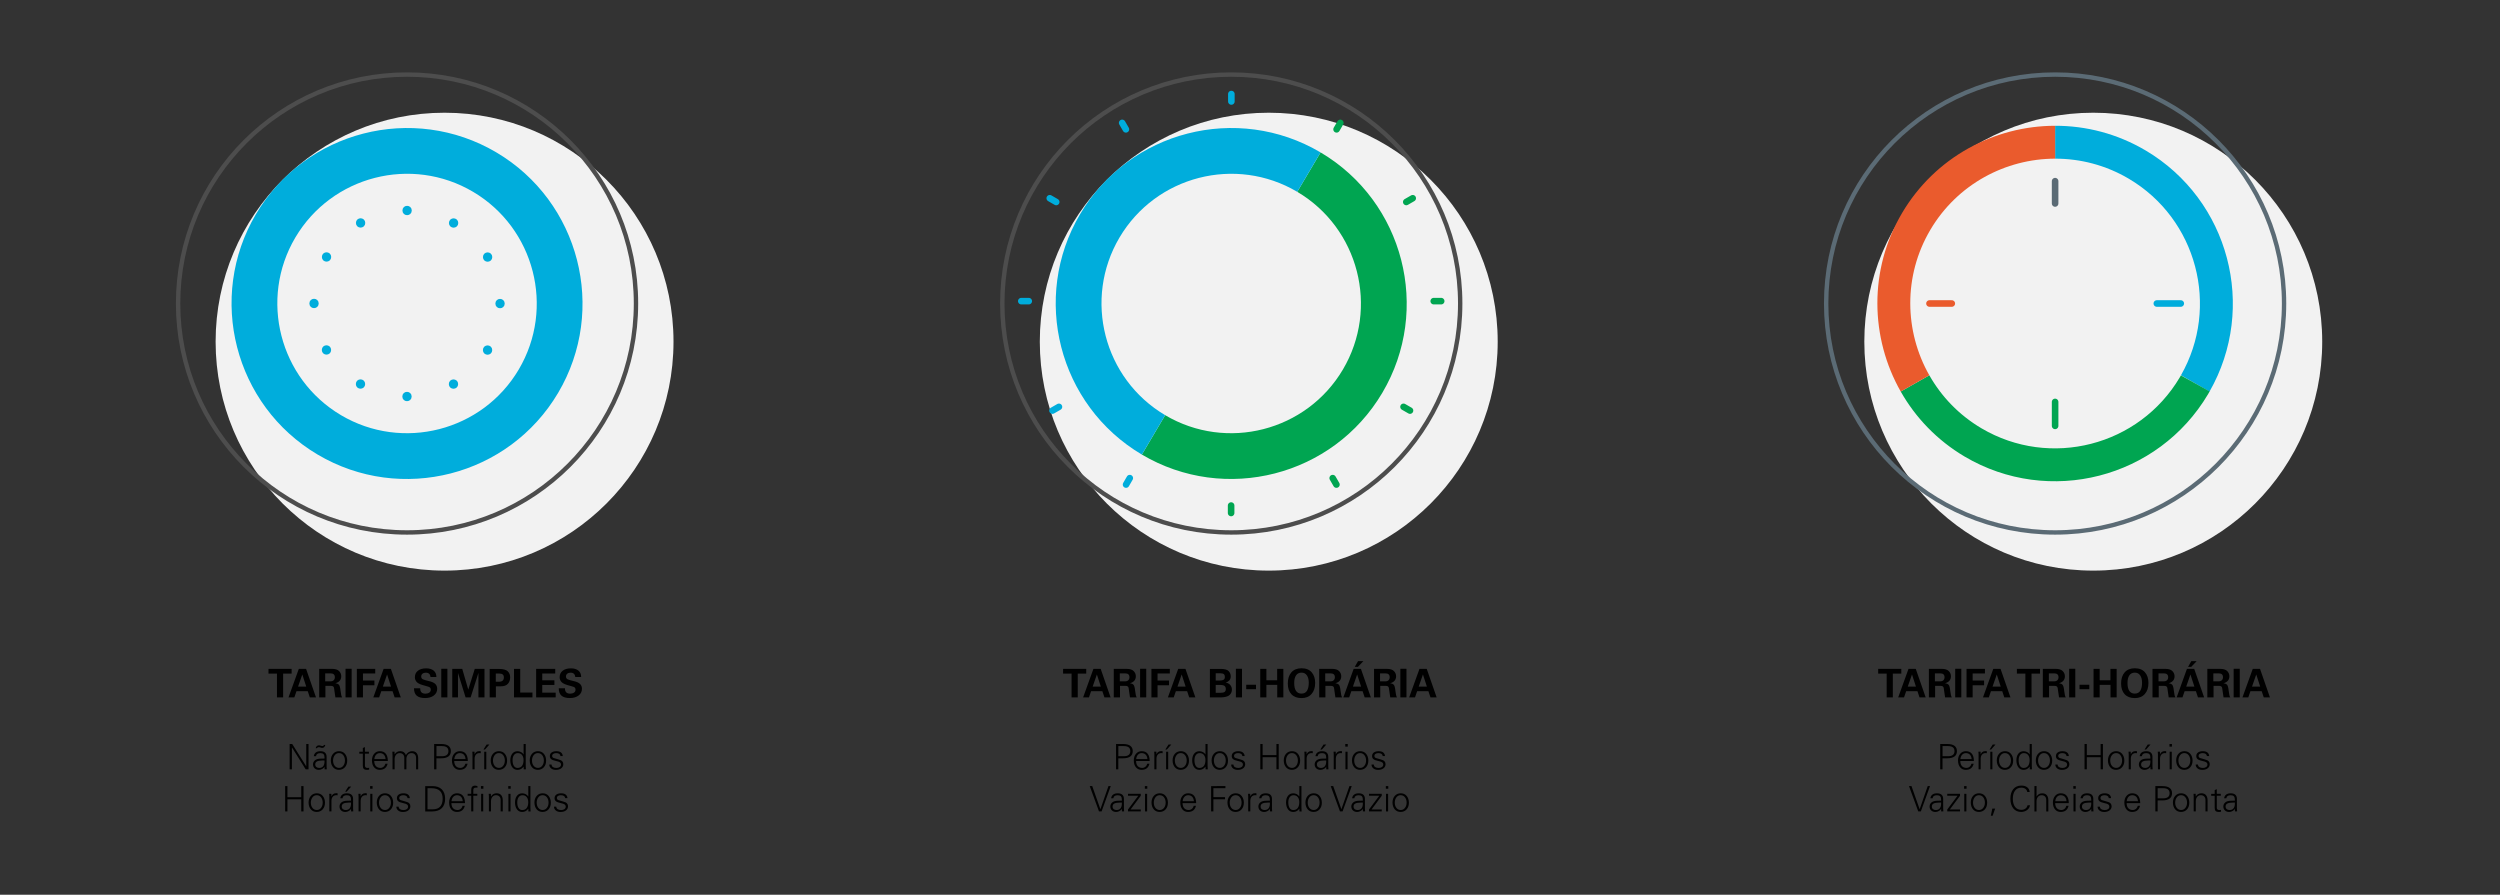 <?xml version="1.0" encoding="utf-8"?>
<!-- Generator: Adobe Illustrator 23.0.0, SVG Export Plug-In . SVG Version: 6.00 Build 0)  -->
<svg version="1.1" id="Camada_1" xmlns="http://www.w3.org/2000/svg" xmlns:xlink="http://www.w3.org/1999/xlink" x="0px" y="0px"
	 viewBox="0 0 1140 408" style="enable-background:new 0 0 1140 408;" xml:space="preserve">
<rect x="0" y="0" width="1140" height="408" fill="#333333" stroke="none"/>
<style type="text/css">
	.st0{fill:#676767;}
	.st1{fill:#E62F6A;}
	.st2{fill:#E94B86;}
	.st3{fill:#EA5B2D;}
	.st4{fill:#215BA6;}
	.st5{fill:#00ADDC;}
	.st6{fill:#008E57;}
	.st7{fill:#A9A9AA;}
	.st8{fill:#00A551;}
	.st9{fill:#010000;}
	.st10{fill:none;}
	.st11{fill:none;stroke:#00ADDC;stroke-width:3;stroke-linecap:round;stroke-linejoin:round;stroke-miterlimit:10;}
	.st12{fill:none;stroke:#00A551;stroke-width:3;stroke-linecap:round;stroke-linejoin:round;stroke-miterlimit:10;}
	.st13{fill:#F2F2F2;}
	.st14{fill:none;stroke:#4D4D4D;stroke-width:2;stroke-linecap:round;stroke-linejoin:round;stroke-miterlimit:10;}
	.st15{fill:none;stroke:#00ADDC;stroke-width:23;stroke-miterlimit:10;}
	.st16{fill:none;stroke:#00A551;stroke-width:23;stroke-miterlimit:10;}
	.st17{fill:none;stroke:#EA5B2D;stroke-width:23;stroke-miterlimit:10;}
	.st18{fill:none;stroke:#EA5B2D;stroke-width:3;stroke-linecap:round;stroke-linejoin:round;stroke-miterlimit:10;}
	.st19{fill:none;stroke:#5B6B75;stroke-width:3;stroke-linecap:round;stroke-linejoin:round;stroke-miterlimit:10;}
	.st20{fill:#CBEBFB;}
	.st21{fill:#FDC249;}
	.st22{fill:#FAAB33;}
	.st23{fill:#FCCA96;}
	.st24{fill:#FBB978;}
	.st25{fill:#8794B1;}
	.st26{fill:#FFFFFF;}
	.st27{fill:#74738C;}
	.st28{fill:#463637;}
	.st29{fill:#DCF1FC;}
	.st30{fill:#64637B;}
	.st31{fill:#67748D;}
	.st32{fill:#EE433C;}
	.st33{fill:none;stroke:#5B6B75;stroke-width:2;stroke-linecap:round;stroke-linejoin:round;stroke-miterlimit:10;}
	.st34{fill:none;stroke:#00ADDC;stroke-width:15;stroke-miterlimit:10;}
	.st35{fill:none;stroke:#00A551;stroke-width:15;stroke-miterlimit:10;}
	.st36{fill:none;stroke:#EA5B2D;stroke-width:15;stroke-miterlimit:10;}
	.st37{fill:#00ADDC;stroke:#00ADDC;stroke-width:2;stroke-miterlimit:10;}
</style>
<g>
	<g>
		<g>
			<rect x="450.5" y="302.5" class="st10" width="239" height="33.03"/>
			<path d="M495.32,305v2.16h-3.87v10.85h-2.81v-10.85h-3.87V305H495.32z"/>
			<path d="M501.91,305l4.52,13.01h-2.81l-0.94-2.81h-5.15l-0.97,2.81h-2.66l4.7-13.01H501.91z M498.25,313.1h3.73l-1.8-5.54
				L498.25,313.1z"/>
			<path d="M513.73,305c1.48,0,2.55,0.33,3.21,1s1,1.46,1,2.38c0,0.79-0.22,1.46-0.67,2c-0.44,0.54-1.13,0.94-2.05,1.19
				c0.76,0.08,1.31,0.31,1.66,0.69c0.35,0.38,0.6,1.33,0.76,2.85c0.16,1.52,0.4,2.49,0.71,2.9h-3.08c-0.31-2.2-0.52-3.62-0.62-4.27
				c-0.1-0.65-0.56-0.98-1.36-0.98h-2.57v5.26h-2.84V305H513.73z M513.07,310.69c0.6,0,1.08-0.17,1.43-0.5
				c0.35-0.34,0.53-0.79,0.53-1.37c0-0.58-0.16-1.01-0.48-1.31c-0.32-0.3-0.8-0.45-1.45-0.45h-2.47v3.64H513.07z"/>
			<path d="M522.68,304.96v13.05h-2.79v-13.05H522.68z"/>
			<path d="M533.44,305.02v2.09h-5.6v3.2h5.22v2.16h-5.22v5.54h-2.79v-13H533.44z"/>
			<path d="M540.57,305l4.52,13.01h-2.81l-0.94-2.81h-5.15l-0.97,2.81h-2.66l4.7-13.01H540.57z M536.92,313.1h3.73l-1.8-5.54
				L536.92,313.1z"/>
			<path d="M556.54,305.02c1.91,0,3.16,0.35,3.77,1.04c0.61,0.69,0.91,1.47,0.91,2.35c0,0.76-0.21,1.36-0.62,1.82
				s-0.95,0.79-1.61,1.01v0.04c0.86,0.14,1.54,0.51,2.03,1.11s0.73,1.28,0.73,2.06c0,1-0.36,1.83-1.09,2.5
				c-0.73,0.67-2.09,1.03-4.09,1.08h-4.86v-13H556.54z M556.39,310.31c0.67,0,1.2-0.12,1.58-0.35s0.57-0.67,0.57-1.32
				c0-0.54-0.15-0.95-0.46-1.21c-0.31-0.27-0.83-0.41-1.58-0.41h-2.14v3.29H556.39z M556.38,315.92c1.04,0,1.74-0.14,2.08-0.43
				c0.34-0.29,0.51-0.73,0.51-1.31c0-0.61-0.19-1.07-0.56-1.39c-0.37-0.31-1.15-0.47-2.32-0.47h-1.73v3.6H556.38z"/>
			<path d="M566.35,304.96v13.05h-2.79v-13.05H566.35z"/>
			<path d="M572.74,312.24v2.03h-4.46v-2.03H572.74z"/>
			<path d="M577.47,305v5.2h4.91V305h2.83v13.01h-2.79v-5.71h-4.95v5.71h-2.79V305H577.47z"/>
			<path d="M598.06,316.46c-1.1,1.25-2.63,1.87-4.57,1.87c-1.97,0-3.5-0.58-4.6-1.75s-1.65-2.8-1.65-4.91
				c0-2.16,0.55-3.86,1.64-5.09s2.63-1.85,4.61-1.85c2.04,0,3.59,0.62,4.64,1.85c1.06,1.24,1.58,2.84,1.58,4.81
				C599.72,313.53,599.17,315.22,598.06,316.46z M596.01,314.95c0.53-0.89,0.79-2.1,0.79-3.64c0-1.39-0.29-2.5-0.86-3.34
				c-0.57-0.83-1.38-1.25-2.42-1.25c-1.1,0-1.94,0.41-2.51,1.23s-0.85,1.99-0.85,3.5c0,1.62,0.28,2.83,0.85,3.63
				c0.56,0.8,1.37,1.2,2.43,1.2C594.63,316.29,595.48,315.84,596.01,314.95z"/>
			<path d="M607.4,305c1.48,0,2.55,0.33,3.21,1s1,1.46,1,2.38c0,0.79-0.22,1.46-0.67,2c-0.44,0.54-1.13,0.94-2.05,1.19
				c0.76,0.08,1.31,0.31,1.66,0.69c0.35,0.38,0.6,1.33,0.76,2.85c0.16,1.52,0.4,2.49,0.71,2.9h-3.08c-0.31-2.2-0.52-3.62-0.62-4.27
				c-0.1-0.65-0.56-0.98-1.36-0.98h-2.57v5.26h-2.84V305H607.4z M606.74,310.69c0.6,0,1.08-0.17,1.43-0.5
				c0.35-0.34,0.53-0.79,0.53-1.37c0-0.58-0.16-1.01-0.48-1.31c-0.32-0.3-0.8-0.45-1.45-0.45h-2.47v3.64H606.74z"/>
			<path d="M620.58,305l4.52,13.01h-2.81l-0.94-2.81h-5.15l-0.97,2.81h-2.66l4.7-13.01H620.58z M616.93,313.1h3.73l-1.8-5.54
				L616.93,313.1z M621.68,301.49l-2.47,2.61h-1.44l1.49-2.61H621.68z"/>
			<path d="M632.41,305c1.48,0,2.55,0.33,3.21,1s1,1.46,1,2.38c0,0.79-0.22,1.46-0.67,2c-0.44,0.54-1.13,0.94-2.05,1.19
				c0.76,0.08,1.31,0.31,1.66,0.69c0.35,0.38,0.6,1.33,0.76,2.85c0.16,1.52,0.4,2.49,0.71,2.9h-3.08c-0.31-2.2-0.52-3.62-0.62-4.27
				c-0.1-0.65-0.56-0.98-1.36-0.98h-2.57v5.26h-2.84V305H632.41z M631.74,310.69c0.6,0,1.08-0.17,1.43-0.5
				c0.35-0.34,0.53-0.79,0.53-1.37c0-0.58-0.16-1.01-0.48-1.31c-0.32-0.3-0.8-0.45-1.45-0.45h-2.47v3.64H631.74z"/>
			<path d="M641.35,304.96v13.05h-2.79v-13.05H641.35z"/>
			<path d="M650.59,305l4.52,13.01h-2.81l-0.94-2.81h-5.15l-0.97,2.81h-2.66l4.7-13.01H650.59z M646.93,313.1h3.73l-1.8-5.54
				L646.93,313.1z"/>
		</g>
		<g>
			<rect x="486.95" y="337.02" class="st10" width="166.11" height="36.98"/>
			<path d="M512.12,339.26c1.46,0,2.56,0.28,3.3,0.83c0.74,0.55,1.11,1.37,1.11,2.43c0,1.09-0.38,1.9-1.14,2.45
				c-0.76,0.54-1.86,0.82-3.31,0.82h-2.13v5.02h-1.04v-11.55H512.12z M512.57,344.83c0.92,0,1.62-0.19,2.11-0.58
				s0.74-0.96,0.74-1.73c0-1.54-0.98-2.3-2.94-2.3h-2.51v4.61H512.57z"/>
			<path d="M524.26,347.02h-6.21c0.02,1.02,0.27,1.8,0.76,2.33c0.49,0.53,1.16,0.8,2.02,0.82c0.55,0,1.05-0.18,1.48-0.54
				s0.71-0.82,0.84-1.38h1.01c-0.25,0.97-0.67,1.68-1.28,2.13s-1.39,0.67-2.34,0.67c-1.06,0-1.91-0.39-2.55-1.16
				c-0.65-0.77-0.97-1.8-0.98-3.1c0-1.25,0.33-2.27,1-3.06c0.67-0.79,1.53-1.19,2.58-1.19c1.18,0,2.09,0.37,2.7,1.12
				C523.92,344.4,524.24,345.52,524.26,347.02z M523.22,346.14c-0.06-0.86-0.33-1.53-0.78-2.01c-0.46-0.47-1.07-0.71-1.84-0.71
				c-0.67,0-1.23,0.24-1.68,0.71c-0.45,0.47-0.73,1.14-0.83,2.01H523.22z"/>
			<path d="M529.78,342.52l0.37,0.03v0.93l-0.27-0.05c-0.11,0-0.22,0-0.34-0.02c-0.66,0-1.19,0.23-1.59,0.69
				c-0.4,0.46-0.6,1.09-0.6,1.9v4.8h-0.96v-6.91l-0.08-1.12h0.99l0.05,1.18h0.03c0.15-0.41,0.39-0.75,0.73-1.02s0.8-0.42,1.38-0.42
				H529.78z"/>
			<path d="M534.12,339.5l-2.03,2.29h-0.7l1.46-2.29H534.12z M531.74,342.78h0.96v8.03h-0.96V342.78z"/>
			<path d="M541.16,349.84c-0.68,0.78-1.59,1.19-2.72,1.21c-1.13,0-2.03-0.39-2.7-1.18c-0.67-0.79-1.02-1.81-1.04-3.07
				c0-1.25,0.34-2.27,1.03-3.06c0.69-0.79,1.59-1.19,2.71-1.2c1.14,0,2.05,0.4,2.72,1.21s1.01,1.82,1.02,3.05
				C542.18,348.04,541.84,349.06,541.16,349.84z M540.38,349.2c0.51-0.65,0.76-1.45,0.76-2.41c0-0.95-0.25-1.75-0.74-2.4
				c-0.49-0.65-1.15-0.98-1.98-0.98c-0.81,0-1.46,0.33-1.95,0.99s-0.74,1.46-0.74,2.38c0,0.97,0.25,1.77,0.74,2.41
				c0.5,0.63,1.15,0.96,1.96,0.97C539.23,350.17,539.88,349.85,540.38,349.2z"/>
			<path d="M549.7,339.26h0.96v9.86c0,0.12,0.01,0.37,0.03,0.77c0.02,0.39,0.04,0.7,0.05,0.93h-0.99l-0.05-1.18l-0.03-0.06
				c-0.33,0.48-0.73,0.85-1.2,1.1c-0.47,0.26-0.99,0.38-1.55,0.38c-1,0-1.8-0.39-2.38-1.18c-0.59-0.78-0.89-1.82-0.91-3.11
				c0-1.28,0.29-2.3,0.87-3.06s1.39-1.15,2.42-1.16c0.55,0,1.08,0.13,1.58,0.38c0.5,0.25,0.89,0.61,1.17,1.08l0.03-0.03V339.26z
				 M548.98,349.24c0.46-0.62,0.7-1.5,0.7-2.64c0-0.97-0.23-1.74-0.69-2.32c-0.46-0.58-1.1-0.86-1.92-0.86
				c-0.75,0-1.33,0.29-1.76,0.88c-0.43,0.59-0.64,1.38-0.64,2.37c0,1.06,0.19,1.9,0.58,2.54s0.95,0.96,1.69,0.97
				C547.83,350.17,548.51,349.86,548.98,349.24z"/>
			<path d="M558.95,349.84c-0.68,0.78-1.59,1.19-2.72,1.21c-1.13,0-2.03-0.39-2.7-1.18c-0.67-0.79-1.02-1.81-1.04-3.07
				c0-1.25,0.34-2.27,1.03-3.06c0.69-0.79,1.59-1.19,2.71-1.2c1.14,0,2.05,0.4,2.72,1.21s1.01,1.82,1.02,3.05
				C559.98,348.04,559.63,349.06,558.95,349.84z M558.18,349.2c0.51-0.65,0.76-1.45,0.76-2.41c0-0.95-0.25-1.75-0.74-2.4
				c-0.49-0.65-1.15-0.98-1.98-0.98c-0.81,0-1.46,0.33-1.95,0.99s-0.74,1.46-0.74,2.38c0,0.97,0.25,1.77,0.74,2.41
				c0.5,0.63,1.15,0.96,1.96,0.97C557.02,350.17,557.67,349.85,558.18,349.2z"/>
			<path d="M567.56,344.76h-1.04c-0.04-0.43-0.23-0.76-0.56-0.99c-0.33-0.23-0.8-0.35-1.41-0.35c-0.54,0-0.98,0.11-1.32,0.34
				c-0.34,0.22-0.5,0.54-0.5,0.96c0,0.44,0.22,0.75,0.67,0.93c0.45,0.18,1.14,0.38,2.06,0.61c0.93,0.22,1.55,0.52,1.87,0.88
				c0.32,0.36,0.48,0.79,0.48,1.3c0,0.79-0.31,1.42-0.93,1.9s-1.43,0.72-2.45,0.73c-0.91,0-1.64-0.23-2.19-0.69
				c-0.55-0.46-0.83-1.04-0.83-1.74h1.04c0.03,0.5,0.24,0.88,0.62,1.14c0.38,0.26,0.92,0.4,1.6,0.41c0.6,0,1.1-0.14,1.5-0.42
				s0.6-0.67,0.6-1.18c0-0.38-0.15-0.7-0.46-0.94c-0.3-0.24-0.94-0.46-1.9-0.66c-0.96-0.2-1.66-0.46-2.09-0.79
				c-0.43-0.33-0.65-0.8-0.65-1.41c0-0.72,0.27-1.28,0.82-1.66c0.54-0.38,1.25-0.58,2.13-0.58c0.94,0,1.65,0.19,2.13,0.58
				S567.51,344.06,567.56,344.76z"/>
			<path d="M575.75,339.26v5.07h6.3v-5.07h1.04v11.55h-1.04v-5.52h-6.3v5.52h-1.04v-11.55H575.75z"/>
			<path d="M591.85,349.84c-0.68,0.78-1.59,1.19-2.72,1.21c-1.13,0-2.03-0.39-2.7-1.18c-0.67-0.79-1.02-1.81-1.04-3.07
				c0-1.25,0.34-2.27,1.03-3.06c0.69-0.79,1.59-1.19,2.71-1.2c1.14,0,2.05,0.4,2.72,1.21s1.01,1.82,1.02,3.05
				C592.87,348.04,592.53,349.06,591.85,349.84z M591.07,349.2c0.51-0.65,0.76-1.45,0.76-2.41c0-0.95-0.25-1.75-0.74-2.4
				c-0.49-0.65-1.15-0.98-1.98-0.98c-0.81,0-1.46,0.33-1.95,0.99s-0.74,1.46-0.74,2.38c0,0.97,0.25,1.77,0.74,2.41
				c0.5,0.63,1.15,0.96,1.96,0.97C589.92,350.17,590.56,349.85,591.07,349.2z"/>
			<path d="M598.25,342.52l0.37,0.03v0.93l-0.27-0.05c-0.11,0-0.22,0-0.34-0.02c-0.66,0-1.19,0.23-1.59,0.69
				c-0.4,0.46-0.6,1.09-0.6,1.9v4.8h-0.96v-6.91l-0.08-1.12h0.99l0.05,1.18h0.03c0.15-0.41,0.39-0.75,0.73-1.02s0.8-0.42,1.38-0.42
				H598.25z"/>
			<path d="M605.69,345.11v4.37c0,0.2,0.03,0.65,0.08,1.33h-0.99l-0.03-1.18h-0.03c-0.13,0.35-0.45,0.68-0.98,0.98
				c-0.52,0.3-1.05,0.45-1.58,0.45c-0.79,0-1.43-0.23-1.92-0.69c-0.49-0.46-0.74-1.06-0.75-1.79c0-0.75,0.29-1.37,0.87-1.87
				c0.58-0.5,1.49-0.76,2.73-0.78c0.87-0.01,1.41-0.02,1.65-0.03v-0.53c0-0.65-0.15-1.14-0.44-1.46c-0.29-0.32-0.78-0.48-1.46-0.48
				c-1.21,0-1.87,0.46-1.97,1.39h-1.02c0.12-0.76,0.43-1.33,0.94-1.7c0.51-0.38,1.2-0.57,2.06-0.57c0.97,0,1.69,0.23,2.15,0.68
				C605.46,343.67,605.69,344.3,605.69,345.11z M604.05,349.5c0.42-0.45,0.65-1.14,0.69-2.08c-0.01-0.41-0.02-0.62-0.02-0.66
				c-0.04-0.01-0.36,0-0.96,0.02c-1.16,0.02-2,0.17-2.5,0.46c-0.5,0.28-0.75,0.73-0.75,1.34c0,0.51,0.17,0.91,0.5,1.18
				s0.77,0.42,1.3,0.42C603.06,350.17,603.64,349.95,604.05,349.5z M604.81,339.5l-2.03,2.29h-0.71l1.46-2.29H604.81z"/>
			<path d="M611.57,342.52l0.37,0.03v0.93l-0.27-0.05c-0.11,0-0.22,0-0.34-0.02c-0.66,0-1.19,0.23-1.59,0.69
				c-0.4,0.46-0.6,1.09-0.6,1.9v4.8h-0.96v-6.91l-0.08-1.12h0.99l0.05,1.18h0.03c0.15-0.41,0.39-0.75,0.73-1.02s0.8-0.42,1.38-0.42
				H611.57z"/>
			<path d="M614.57,339.26v1.2h-1.12v-1.2H614.57z M613.53,342.78h0.96v8.03h-0.96V342.78z"/>
			<path d="M622.95,349.84c-0.68,0.78-1.59,1.19-2.72,1.21c-1.13,0-2.03-0.39-2.7-1.18c-0.67-0.79-1.02-1.81-1.04-3.07
				c0-1.25,0.34-2.27,1.03-3.06c0.69-0.79,1.59-1.19,2.71-1.2c1.14,0,2.05,0.4,2.72,1.21s1.01,1.82,1.02,3.05
				C623.97,348.04,623.63,349.06,622.95,349.84z M622.17,349.2c0.51-0.65,0.76-1.45,0.76-2.41c0-0.95-0.25-1.75-0.74-2.4
				c-0.49-0.65-1.15-0.98-1.98-0.98c-0.81,0-1.46,0.33-1.95,0.99s-0.74,1.46-0.74,2.38c0,0.97,0.25,1.77,0.74,2.41
				c0.5,0.63,1.15,0.96,1.96,0.97C621.02,350.17,621.67,349.85,622.17,349.2z"/>
			<path d="M631.56,344.76h-1.04c-0.04-0.43-0.23-0.76-0.56-0.99c-0.33-0.23-0.8-0.35-1.41-0.35c-0.54,0-0.98,0.11-1.32,0.34
				s-0.5,0.54-0.5,0.96c0,0.44,0.22,0.75,0.67,0.93c0.45,0.18,1.14,0.38,2.06,0.61c0.93,0.22,1.55,0.52,1.87,0.88
				c0.32,0.36,0.48,0.79,0.48,1.3c0,0.79-0.31,1.42-0.93,1.9s-1.43,0.72-2.45,0.73c-0.91,0-1.64-0.23-2.19-0.69
				c-0.55-0.46-0.83-1.04-0.83-1.74h1.04c0.03,0.5,0.24,0.88,0.62,1.14c0.38,0.26,0.92,0.4,1.6,0.41c0.6,0,1.1-0.14,1.5-0.42
				s0.6-0.67,0.6-1.18c0-0.38-0.15-0.7-0.46-0.94c-0.3-0.24-0.94-0.46-1.9-0.66c-0.96-0.2-1.66-0.46-2.09-0.79
				c-0.43-0.33-0.65-0.8-0.65-1.41c0-0.72,0.27-1.28,0.82-1.66c0.54-0.38,1.25-0.58,2.13-0.58c0.94,0,1.65,0.19,2.13,0.58
				S631.51,344.06,631.56,344.76z"/>
			<path d="M498.06,358.46l3.71,10.51h0.03l3.66-10.51h1.04l-4.18,11.55h-1.18l-4.22-11.55H498.06z"/>
			<path d="M512.51,364.31v4.37c0,0.2,0.03,0.65,0.08,1.33h-0.99l-0.03-1.18h-0.03c-0.13,0.35-0.45,0.68-0.98,0.98
				c-0.52,0.3-1.05,0.45-1.58,0.45c-0.79,0-1.43-0.23-1.92-0.69c-0.49-0.46-0.74-1.06-0.75-1.79c0-0.75,0.29-1.37,0.87-1.87
				c0.58-0.5,1.49-0.76,2.73-0.78c0.86-0.01,1.41-0.02,1.65-0.03v-0.53c0-0.65-0.15-1.14-0.44-1.46c-0.29-0.32-0.78-0.48-1.46-0.48
				c-1.22,0-1.87,0.46-1.97,1.39h-1.02c0.12-0.76,0.43-1.33,0.94-1.7c0.51-0.38,1.2-0.57,2.06-0.57c0.97,0,1.69,0.23,2.15,0.68
				S512.51,363.5,512.51,364.31z M510.88,368.7c0.42-0.45,0.65-1.14,0.69-2.08c-0.01-0.41-0.02-0.62-0.02-0.66
				c-0.04-0.01-0.36,0-0.96,0.02c-1.16,0.02-1.99,0.17-2.5,0.46c-0.5,0.28-0.75,0.73-0.75,1.34c0,0.51,0.17,0.91,0.5,1.18
				s0.77,0.42,1.3,0.42C509.89,369.37,510.46,369.15,510.88,368.7z"/>
			<path d="M520.19,361.98v0.88l-4.66,6.27h4.66v0.88h-5.82v-0.88l4.69-6.27h-4.69v-0.88H520.19z"/>
			<path d="M523.17,358.46v1.2h-1.12v-1.2H523.17z M522.13,361.98h0.96v8.03h-0.96V361.98z"/>
			<path d="M531.55,369.04c-0.68,0.78-1.59,1.19-2.72,1.21c-1.13,0-2.03-0.39-2.7-1.18c-0.67-0.79-1.02-1.81-1.04-3.07
				c0-1.25,0.34-2.27,1.03-3.06c0.69-0.79,1.59-1.19,2.71-1.2c1.14,0,2.05,0.4,2.72,1.21s1.01,1.82,1.02,3.05
				C532.58,367.24,532.23,368.26,531.55,369.04z M530.78,368.4c0.51-0.65,0.76-1.45,0.76-2.41c0-0.95-0.25-1.75-0.74-2.4
				c-0.49-0.65-1.15-0.98-1.98-0.98c-0.81,0-1.46,0.33-1.95,0.99s-0.74,1.46-0.74,2.38c0,0.97,0.25,1.77,0.74,2.41
				c0.5,0.63,1.15,0.96,1.96,0.97C529.62,369.37,530.27,369.05,530.78,368.4z"/>
			<path d="M545.46,366.22h-6.21c0.02,1.02,0.27,1.8,0.76,2.33c0.49,0.53,1.16,0.8,2.02,0.82c0.55,0,1.05-0.18,1.48-0.54
				s0.71-0.82,0.84-1.38h1.01c-0.25,0.97-0.67,1.68-1.28,2.13s-1.39,0.67-2.34,0.67c-1.06,0-1.91-0.39-2.55-1.16
				c-0.65-0.77-0.97-1.8-0.98-3.1c0-1.25,0.33-2.27,1-3.06c0.67-0.79,1.53-1.19,2.58-1.19c1.18,0,2.09,0.37,2.7,1.12
				C545.11,363.6,545.43,364.72,545.46,366.22z M544.42,365.34c-0.06-0.86-0.33-1.53-0.78-2.01c-0.46-0.47-1.07-0.71-1.84-0.71
				c-0.67,0-1.23,0.24-1.68,0.71c-0.45,0.47-0.73,1.14-0.83,2.01H544.42z"/>
			<path d="M558.8,358.46v0.96h-5.49v4.08h5.3v0.96h-5.3v5.55h-1.04v-11.55H558.8z"/>
			<path d="M566.18,369.04c-0.68,0.78-1.59,1.19-2.72,1.21c-1.13,0-2.03-0.39-2.7-1.18c-0.67-0.79-1.02-1.81-1.04-3.07
				c0-1.25,0.34-2.27,1.03-3.06c0.69-0.79,1.59-1.19,2.71-1.2c1.14,0,2.05,0.4,2.72,1.21s1.01,1.82,1.02,3.05
				C567.2,367.24,566.86,368.26,566.18,369.04z M565.4,368.4c0.51-0.65,0.76-1.45,0.76-2.41c0-0.95-0.25-1.75-0.74-2.4
				c-0.49-0.65-1.15-0.98-1.98-0.98c-0.81,0-1.46,0.33-1.95,0.99s-0.74,1.46-0.74,2.38c0,0.97,0.25,1.77,0.74,2.41
				c0.5,0.63,1.15,0.96,1.96,0.97C564.24,369.37,564.89,369.05,565.4,368.4z"/>
			<path d="M572.57,361.72l0.37,0.03v0.93l-0.27-0.05c-0.11,0-0.22,0-0.34-0.02c-0.66,0-1.19,0.23-1.59,0.69
				c-0.4,0.46-0.6,1.09-0.6,1.9v4.8h-0.96v-6.91l-0.08-1.12h0.99l0.05,1.18h0.03c0.15-0.41,0.39-0.75,0.73-1.02
				c0.34-0.28,0.8-0.42,1.38-0.42H572.57z"/>
			<path d="M580.02,364.31v4.37c0,0.2,0.03,0.65,0.08,1.33h-0.99l-0.03-1.18h-0.03c-0.13,0.35-0.45,0.68-0.98,0.98
				c-0.52,0.3-1.05,0.45-1.58,0.45c-0.79,0-1.43-0.23-1.92-0.69c-0.49-0.46-0.74-1.06-0.75-1.79c0-0.75,0.29-1.37,0.87-1.87
				c0.58-0.5,1.49-0.76,2.73-0.78c0.87-0.01,1.41-0.02,1.65-0.03v-0.53c0-0.65-0.15-1.14-0.44-1.46c-0.29-0.32-0.78-0.48-1.46-0.48
				c-1.21,0-1.87,0.46-1.97,1.39h-1.02c0.12-0.76,0.43-1.33,0.94-1.7c0.51-0.38,1.2-0.57,2.06-0.57c0.97,0,1.69,0.23,2.15,0.68
				C579.78,362.87,580.02,363.5,580.02,364.31z M578.38,368.7c0.42-0.45,0.65-1.14,0.69-2.08c-0.01-0.41-0.02-0.62-0.02-0.66
				c-0.04-0.01-0.36,0-0.96,0.02c-1.16,0.02-2,0.17-2.5,0.46c-0.5,0.28-0.75,0.73-0.75,1.34c0,0.51,0.17,0.91,0.5,1.18
				s0.77,0.42,1.3,0.42C577.39,369.37,577.97,369.15,578.38,368.7z"/>
			<path d="M592.5,358.46h0.96v9.86c0,0.12,0.01,0.37,0.03,0.77c0.02,0.39,0.04,0.7,0.05,0.93h-0.99l-0.05-1.18l-0.03-0.06
				c-0.33,0.48-0.73,0.85-1.2,1.1c-0.47,0.26-0.99,0.38-1.55,0.38c-1,0-1.8-0.39-2.38-1.18s-0.89-1.82-0.91-3.11
				c0-1.28,0.29-2.3,0.87-3.06s1.39-1.15,2.42-1.16c0.55,0,1.08,0.13,1.58,0.38s0.89,0.61,1.17,1.08l0.03-0.03V358.46z
				 M591.77,368.44c0.46-0.62,0.7-1.5,0.7-2.64c0-0.97-0.23-1.74-0.69-2.32c-0.46-0.58-1.1-0.86-1.92-0.86
				c-0.75,0-1.33,0.29-1.76,0.88c-0.43,0.59-0.64,1.38-0.64,2.37c0,1.06,0.2,1.9,0.58,2.54s0.95,0.96,1.69,0.97
				C590.62,369.37,591.3,369.06,591.77,368.44z"/>
			<path d="M601.74,369.04c-0.68,0.78-1.59,1.19-2.72,1.21c-1.13,0-2.03-0.39-2.7-1.18c-0.67-0.79-1.02-1.81-1.04-3.07
				c0-1.25,0.34-2.27,1.03-3.06c0.69-0.79,1.59-1.19,2.71-1.2c1.14,0,2.05,0.4,2.72,1.21s1.01,1.82,1.02,3.05
				C602.77,367.24,602.43,368.26,601.74,369.04z M600.97,368.4c0.51-0.65,0.76-1.45,0.76-2.41c0-0.95-0.25-1.75-0.74-2.4
				c-0.49-0.65-1.15-0.98-1.98-0.98c-0.81,0-1.46,0.33-1.95,0.99s-0.74,1.46-0.74,2.38c0,0.97,0.25,1.77,0.74,2.41
				c0.5,0.63,1.15,0.96,1.96,0.97C599.81,369.37,600.46,369.05,600.97,368.4z"/>
			<path d="M607.95,358.46l3.71,10.51h0.03l3.66-10.51h1.04l-4.18,11.55h-1.18l-4.22-11.55H607.95z"/>
			<path d="M622.4,364.31v4.37c0,0.2,0.03,0.65,0.08,1.33h-0.99l-0.03-1.18h-0.03c-0.13,0.35-0.45,0.68-0.98,0.98
				c-0.52,0.3-1.05,0.45-1.58,0.45c-0.79,0-1.43-0.23-1.92-0.69c-0.49-0.46-0.74-1.06-0.75-1.79c0-0.75,0.29-1.37,0.87-1.87
				c0.58-0.5,1.49-0.76,2.73-0.78c0.87-0.01,1.41-0.02,1.65-0.03v-0.53c0-0.65-0.15-1.14-0.44-1.46c-0.29-0.32-0.78-0.48-1.46-0.48
				c-1.21,0-1.87,0.46-1.97,1.39h-1.02c0.12-0.76,0.43-1.33,0.94-1.7c0.51-0.38,1.2-0.57,2.06-0.57c0.97,0,1.69,0.23,2.15,0.68
				C622.17,362.87,622.4,363.5,622.4,364.31z M620.77,368.7c0.42-0.45,0.65-1.14,0.69-2.08c-0.01-0.41-0.02-0.62-0.02-0.66
				c-0.04-0.01-0.36,0-0.96,0.02c-1.16,0.02-2,0.17-2.5,0.46c-0.5,0.28-0.75,0.73-0.75,1.34c0,0.51,0.17,0.91,0.5,1.18
				s0.77,0.42,1.3,0.42C619.78,369.37,620.35,369.15,620.77,368.7z"/>
			<path d="M630.08,361.98v0.88l-4.66,6.27h4.66v0.88h-5.82v-0.88l4.69-6.27h-4.69v-0.88H630.08z"/>
			<path d="M633.06,358.46v1.2h-1.12v-1.2H633.06z M632.02,361.98h0.96v8.03h-0.96V361.98z"/>
			<path d="M641.44,369.04c-0.68,0.78-1.59,1.19-2.72,1.21c-1.13,0-2.03-0.39-2.7-1.18c-0.67-0.79-1.02-1.81-1.04-3.07
				c0-1.25,0.34-2.27,1.03-3.06c0.69-0.79,1.59-1.19,2.71-1.2c1.14,0,2.05,0.4,2.72,1.21s1.01,1.82,1.02,3.05
				C642.46,367.24,642.12,368.26,641.44,369.04z M640.66,368.4c0.51-0.65,0.76-1.45,0.76-2.41c0-0.95-0.25-1.75-0.74-2.4
				c-0.49-0.65-1.15-0.98-1.98-0.98c-0.81,0-1.46,0.33-1.95,0.99c-0.49,0.66-0.74,1.46-0.74,2.38c0,0.97,0.25,1.77,0.74,2.41
				s1.15,0.96,1.96,0.97C639.51,369.37,640.16,369.05,640.66,368.4z"/>
		</g>
		<g>
			<line class="st11" x1="469.11" y1="137.32" x2="465.71" y2="137.32"/>
			<line class="st12" x1="649.9" y1="101.04" x2="652.71" y2="99.42"/>
			<circle class="st13" cx="578.55" cy="155.8" r="104.4"/>
			<circle class="st14" cx="561.45" cy="138.4" r="104.4"/>
			<path class="st8" d="M602.18,69.5l-10.63,17.97c28.08,16.6,37.42,52.96,20.81,81.04c-16.6,28.08-52.96,37.42-81.04,20.81
				l-10.63,17.97c37.99,22.46,87.17,9.83,109.64-28.16C652.81,141.15,640.17,91.97,602.18,69.5z"/>
			<path class="st5" d="M602.18,69.5l-10.63,17.97c-28.08-16.6-64.43-7.27-81.04,20.81s-7.27,64.43,20.81,81.04l-10.63,17.97
				c-37.99-22.46-50.62-71.65-28.16-109.64S564.19,47.04,602.18,69.5z"/>
			<line class="st11" x1="561.5" y1="46.27" x2="561.5" y2="42.88"/>
			<line class="st11" x1="513.41" y1="58.98" x2="511.71" y2="56.04"/>
			<line class="st11" x1="481.63" y1="92.1" x2="478.69" y2="90.4"/>
			<line class="st11" x1="482.88" y1="185.52" x2="479.94" y2="187.22"/>
			<line class="st11" x1="515.18" y1="218.02" x2="513.48" y2="220.96"/>
			<line class="st12" x1="609.48" y1="58.98" x2="611.18" y2="56.04"/>
			<line class="st12" x1="641.26" y1="92.1" x2="644.2" y2="90.4"/>
			<line class="st12" x1="653.78" y1="137.32" x2="657.18" y2="137.32"/>
			<line class="st12" x1="640.01" y1="185.52" x2="642.96" y2="187.22"/>
			<line class="st12" x1="607.71" y1="218.02" x2="609.41" y2="220.96"/>
			<line class="st12" x1="561.39" y1="233.93" x2="561.39" y2="230.53"/>
		</g>
	</g>
	<g>
		<g>
			<rect x="826.33" y="302.5" class="st10" width="239" height="33.03"/>
			<path d="M867,305v2.16h-3.87v10.85h-2.81v-10.85h-3.87V305H867z"/>
			<path d="M873.59,305l4.52,13.01h-2.81l-0.94-2.81h-5.15l-0.97,2.81h-2.66l4.7-13.01H873.59z M869.94,313.1h3.73l-1.8-5.54
				L869.94,313.1z"/>
			<path d="M885.42,305c1.48,0,2.55,0.33,3.21,1s1,1.46,1,2.38c0,0.79-0.22,1.46-0.67,2c-0.44,0.54-1.13,0.94-2.05,1.19
				c0.76,0.08,1.31,0.31,1.66,0.69c0.35,0.38,0.6,1.33,0.76,2.85c0.16,1.52,0.4,2.49,0.71,2.9h-3.08c-0.31-2.2-0.52-3.62-0.62-4.27
				c-0.1-0.65-0.56-0.98-1.36-0.98h-2.57v5.26h-2.84V305H885.42z M884.75,310.69c0.6,0,1.08-0.17,1.43-0.5
				c0.35-0.34,0.53-0.79,0.53-1.37c0-0.58-0.16-1.01-0.48-1.31c-0.32-0.3-0.8-0.45-1.45-0.45h-2.47v3.64H884.75z"/>
			<path d="M894.36,304.96v13.05h-2.79v-13.05H894.36z"/>
			<path d="M905.13,305.02v2.09h-5.6v3.2h5.22v2.16h-5.22v5.54h-2.79v-13H905.13z"/>
			<path d="M912.25,305l4.52,13.01h-2.81l-0.94-2.81h-5.15l-0.97,2.81h-2.66l4.7-13.01H912.25z M908.6,313.1h3.73l-1.8-5.54
				L908.6,313.1z"/>
			<path d="M930.25,305v2.16h-3.87v10.85h-2.81v-10.85h-3.87V305H930.25z"/>
			<path d="M937.38,305c1.48,0,2.55,0.33,3.21,1s1,1.46,1,2.38c0,0.79-0.22,1.46-0.67,2c-0.44,0.54-1.13,0.94-2.05,1.19
				c0.76,0.08,1.31,0.31,1.66,0.69c0.35,0.38,0.6,1.33,0.76,2.85c0.16,1.52,0.4,2.49,0.71,2.9h-3.08c-0.31-2.2-0.52-3.62-0.62-4.27
				c-0.1-0.65-0.56-0.98-1.36-0.98h-2.57v5.26h-2.84V305H937.38z M936.72,310.69c0.6,0,1.08-0.17,1.43-0.5
				c0.35-0.34,0.53-0.79,0.53-1.37c0-0.58-0.16-1.01-0.48-1.31c-0.32-0.3-0.8-0.45-1.45-0.45h-2.47v3.64H936.72z"/>
			<path d="M946.33,304.96v13.05h-2.79v-13.05H946.33z"/>
			<path d="M952.72,312.24v2.03h-4.46v-2.03H952.72z"/>
			<path d="M957.45,305v5.2h4.91V305h2.83v13.01h-2.79v-5.71h-4.95v5.71h-2.79V305H957.45z"/>
			<path d="M978.04,316.46c-1.1,1.25-2.63,1.87-4.57,1.87c-1.97,0-3.5-0.58-4.6-1.75s-1.65-2.8-1.65-4.91
				c0-2.16,0.55-3.86,1.64-5.09s2.63-1.85,4.61-1.85c2.04,0,3.59,0.62,4.64,1.85c1.06,1.24,1.58,2.84,1.58,4.81
				C979.7,313.53,979.15,315.22,978.04,316.46z M975.99,314.95c0.53-0.89,0.79-2.1,0.79-3.64c0-1.39-0.29-2.5-0.86-3.34
				c-0.57-0.83-1.38-1.25-2.42-1.25c-1.1,0-1.94,0.41-2.51,1.23s-0.85,1.99-0.85,3.5c0,1.62,0.28,2.83,0.85,3.63
				c0.56,0.8,1.37,1.2,2.43,1.2C974.61,316.29,975.46,315.84,975.99,314.95z"/>
			<path d="M987.39,305c1.48,0,2.55,0.33,3.21,1s1,1.46,1,2.38c0,0.79-0.22,1.46-0.67,2c-0.44,0.54-1.13,0.94-2.05,1.19
				c0.76,0.08,1.31,0.31,1.66,0.69c0.35,0.38,0.6,1.33,0.76,2.85c0.16,1.52,0.4,2.49,0.71,2.9h-3.08c-0.31-2.2-0.52-3.62-0.62-4.27
				c-0.1-0.65-0.56-0.98-1.36-0.98h-2.57v5.26h-2.84V305H987.39z M986.72,310.69c0.6,0,1.08-0.17,1.43-0.5
				c0.35-0.34,0.53-0.79,0.53-1.37c0-0.58-0.16-1.01-0.48-1.31c-0.32-0.3-0.8-0.45-1.45-0.45h-2.47v3.64H986.72z"/>
			<path d="M1000.56,305l4.52,13.01h-2.81l-0.94-2.81h-5.15l-0.97,2.81h-2.66l4.7-13.01H1000.56z M996.91,313.1h3.73l-1.8-5.54
				L996.91,313.1z M1001.66,301.49l-2.47,2.61h-1.44l1.49-2.61H1001.66z"/>
			<path d="M1012.39,305c1.48,0,2.55,0.33,3.21,1s1,1.46,1,2.38c0,0.79-0.22,1.46-0.67,2c-0.44,0.54-1.13,0.94-2.05,1.19
				c0.76,0.08,1.31,0.31,1.66,0.69c0.35,0.38,0.6,1.33,0.76,2.85c0.16,1.52,0.4,2.49,0.71,2.9h-3.08c-0.31-2.2-0.52-3.62-0.62-4.27
				c-0.1-0.65-0.56-0.98-1.36-0.98h-2.57v5.26h-2.84V305H1012.39z M1011.72,310.69c0.6,0,1.08-0.17,1.43-0.5
				c0.35-0.34,0.53-0.79,0.53-1.37c0-0.58-0.16-1.01-0.48-1.31c-0.32-0.3-0.8-0.45-1.45-0.45h-2.47v3.64H1011.72z"/>
			<path d="M1021.33,304.96v13.05h-2.79v-13.05H1021.33z"/>
			<path d="M1030.57,305l4.52,13.01h-2.81l-0.94-2.81h-5.15l-0.97,2.81h-2.66l4.7-13.01H1030.57z M1026.92,313.1h3.73l-1.8-5.54
				L1026.92,313.1z"/>
		</g>
		<g>
			<circle class="st13" cx="954.53" cy="155.8" r="104.4"/>
			<circle class="st33" cx="937.13" cy="138.4" r="104.4"/>
			<path class="st34" d="M1001.03,174.84c19.84-34.78,8.14-79.33-26.45-99.78c-11.76-6.95-24.69-10.23-37.45-10.21"/>
			<path class="st35" d="M873.25,174.83c6.12,10.78,15.02,20.15,26.43,26.9c34.92,20.65,80.14,9.04,100.79-25.89
				c0.2-0.33,0.37-0.67,0.56-1.01"/>
			<path class="st36" d="M937.14,64.85c-25.14,0.04-49.64,12.94-63.34,36.1c-13.9,23.51-13.16,51.68-0.55,73.89"/>
			<line class="st12" x1="937.13" y1="194.2" x2="937.13" y2="183.28"/>
			<line class="st11" x1="994.43" y1="138.4" x2="983.51" y2="138.4"/>
			<line class="st18" x1="890.02" y1="138.4" x2="879.84" y2="138.4"/>
			<line class="st19" x1="937.13" y1="92.79" x2="937.13" y2="82.61"/>
		</g>
		<g>
			<rect x="862.78" y="337.02" class="st10" width="166.11" height="36.98"/>
			<path d="M887.95,339.26c1.46,0,2.56,0.28,3.3,0.83c0.74,0.55,1.11,1.37,1.11,2.43c0,1.09-0.38,1.9-1.14,2.45
				s-1.86,0.82-3.31,0.82h-2.13v5.02h-1.04v-11.55H887.95z M888.4,344.83c0.92,0,1.62-0.19,2.11-0.58c0.49-0.38,0.74-0.96,0.74-1.73
				c0-1.54-0.98-2.3-2.94-2.3h-2.51v4.61H888.4z"/>
			<path d="M900.1,347.02h-6.21c0.02,1.02,0.27,1.8,0.76,2.33c0.49,0.53,1.16,0.8,2.02,0.82c0.55,0,1.05-0.18,1.48-0.54
				s0.71-0.82,0.84-1.38H900c-0.25,0.97-0.67,1.68-1.28,2.13c-0.61,0.45-1.39,0.67-2.34,0.67c-1.06,0-1.91-0.39-2.55-1.16
				c-0.64-0.77-0.97-1.8-0.98-3.1c0-1.25,0.33-2.27,1-3.06c0.67-0.79,1.53-1.19,2.58-1.19c1.18,0,2.09,0.37,2.71,1.12
				C899.76,344.4,900.08,345.52,900.1,347.02z M899.06,346.14c-0.06-0.86-0.33-1.53-0.78-2.01c-0.46-0.47-1.07-0.71-1.84-0.71
				c-0.67,0-1.23,0.24-1.68,0.71c-0.45,0.47-0.72,1.14-0.83,2.01H899.06z"/>
			<path d="M905.62,342.52l0.37,0.03v0.93l-0.27-0.05c-0.11,0-0.22,0-0.34-0.02c-0.66,0-1.19,0.23-1.59,0.69
				c-0.4,0.46-0.6,1.09-0.6,1.9v4.8h-0.96v-6.91l-0.08-1.12h0.99l0.05,1.18h0.03c0.15-0.41,0.39-0.75,0.73-1.02s0.8-0.42,1.38-0.42
				H905.62z"/>
			<path d="M909.96,339.5l-2.03,2.29h-0.7l1.46-2.29H909.96z M907.57,342.78h0.96v8.03h-0.96V342.78z"/>
			<path d="M916.99,349.84c-0.68,0.78-1.59,1.19-2.72,1.21c-1.13,0-2.03-0.39-2.7-1.18c-0.67-0.79-1.02-1.81-1.04-3.07
				c0-1.25,0.34-2.27,1.03-3.06c0.69-0.79,1.59-1.19,2.71-1.2c1.14,0,2.05,0.4,2.72,1.21s1.01,1.82,1.02,3.05
				C918.02,348.04,917.68,349.06,916.99,349.84z M916.22,349.2c0.51-0.65,0.76-1.45,0.76-2.41c0-0.95-0.25-1.75-0.74-2.4
				c-0.49-0.65-1.15-0.98-1.98-0.98c-0.81,0-1.46,0.33-1.95,0.99c-0.49,0.66-0.74,1.46-0.74,2.38c0,0.97,0.25,1.77,0.74,2.41
				s1.15,0.96,1.96,0.97C915.06,350.17,915.71,349.85,916.22,349.2z"/>
			<path d="M925.54,339.26h0.96v9.86c0,0.12,0.01,0.37,0.03,0.77c0.02,0.39,0.04,0.7,0.05,0.93h-0.99l-0.05-1.18l-0.03-0.06
				c-0.33,0.48-0.73,0.85-1.2,1.1c-0.47,0.26-0.99,0.38-1.55,0.38c-1,0-1.8-0.39-2.38-1.18s-0.89-1.82-0.91-3.11
				c0-1.28,0.29-2.3,0.87-3.06s1.39-1.15,2.42-1.16c0.55,0,1.08,0.13,1.58,0.38s0.89,0.61,1.17,1.08l0.03-0.03V339.26z
				 M924.81,349.24c0.46-0.62,0.7-1.5,0.7-2.64c0-0.97-0.23-1.74-0.69-2.32c-0.46-0.58-1.1-0.86-1.92-0.86
				c-0.75,0-1.33,0.29-1.76,0.88c-0.43,0.59-0.64,1.38-0.64,2.37c0,1.06,0.2,1.9,0.58,2.54s0.95,0.96,1.69,0.97
				C923.67,350.17,924.35,349.86,924.81,349.24z"/>
			<path d="M934.79,349.84c-0.68,0.78-1.59,1.19-2.72,1.21c-1.13,0-2.03-0.39-2.7-1.18c-0.67-0.79-1.02-1.81-1.04-3.07
				c0-1.25,0.34-2.27,1.03-3.06c0.69-0.79,1.59-1.19,2.71-1.2c1.14,0,2.05,0.4,2.72,1.21s1.01,1.82,1.02,3.05
				C935.81,348.04,935.47,349.06,934.79,349.84z M934.01,349.2c0.51-0.65,0.76-1.45,0.76-2.41c0-0.95-0.24-1.75-0.74-2.4
				c-0.49-0.65-1.15-0.98-1.98-0.98c-0.81,0-1.46,0.33-1.95,0.99c-0.49,0.66-0.74,1.46-0.74,2.38c0,0.97,0.25,1.77,0.74,2.41
				c0.5,0.63,1.15,0.96,1.96,0.97C932.86,350.17,933.5,349.85,934.01,349.2z"/>
			<path d="M943.39,344.76h-1.04c-0.04-0.43-0.23-0.76-0.56-0.99c-0.33-0.23-0.8-0.35-1.41-0.35c-0.54,0-0.98,0.11-1.32,0.34
				s-0.5,0.54-0.5,0.96c0,0.44,0.22,0.75,0.67,0.93c0.45,0.18,1.14,0.38,2.06,0.61c0.93,0.22,1.55,0.52,1.87,0.88
				s0.48,0.79,0.48,1.3c0,0.79-0.31,1.42-0.93,1.9c-0.62,0.47-1.44,0.72-2.45,0.73c-0.91,0-1.64-0.23-2.19-0.69
				c-0.55-0.46-0.83-1.04-0.83-1.74h1.04c0.03,0.5,0.24,0.88,0.62,1.14c0.38,0.26,0.92,0.4,1.6,0.41c0.6,0,1.1-0.14,1.5-0.42
				c0.4-0.28,0.6-0.67,0.6-1.18c0-0.38-0.15-0.7-0.46-0.94c-0.3-0.24-0.94-0.46-1.9-0.66c-0.96-0.2-1.66-0.46-2.09-0.79
				c-0.43-0.33-0.65-0.8-0.65-1.41c0-0.72,0.27-1.28,0.82-1.66c0.54-0.38,1.25-0.58,2.13-0.58c0.94,0,1.65,0.19,2.13,0.58
				C943.07,343.51,943.34,344.06,943.39,344.76z"/>
			<path d="M951.59,339.26v5.07h6.3v-5.07h1.04v11.55h-1.04v-5.52h-6.3v5.52h-1.04v-11.55H951.59z"/>
			<path d="M967.68,349.84c-0.68,0.78-1.59,1.19-2.72,1.21c-1.13,0-2.03-0.39-2.7-1.18c-0.67-0.79-1.02-1.81-1.04-3.07
				c0-1.25,0.34-2.27,1.03-3.06c0.69-0.79,1.59-1.19,2.71-1.2c1.14,0,2.05,0.4,2.72,1.21s1.01,1.82,1.02,3.05
				C968.71,348.04,968.36,349.06,967.68,349.84z M966.91,349.2c0.51-0.65,0.76-1.45,0.76-2.41c0-0.95-0.25-1.75-0.74-2.4
				c-0.49-0.65-1.15-0.98-1.98-0.98c-0.81,0-1.46,0.33-1.95,0.99c-0.49,0.66-0.74,1.46-0.74,2.38c0,0.97,0.25,1.77,0.74,2.41
				s1.15,0.96,1.96,0.97C965.75,350.17,966.4,349.85,966.91,349.2z"/>
			<path d="M974.08,342.52l0.37,0.03v0.93l-0.27-0.05c-0.11,0-0.22,0-0.34-0.02c-0.66,0-1.19,0.23-1.59,0.69
				c-0.4,0.46-0.6,1.09-0.6,1.9v4.8h-0.96v-6.91l-0.08-1.12h0.99l0.05,1.18h0.03c0.15-0.41,0.39-0.75,0.73-1.02s0.8-0.42,1.38-0.42
				H974.08z"/>
			<path d="M981.52,345.11v4.37c0,0.2,0.03,0.65,0.08,1.33h-0.99l-0.03-1.18h-0.03c-0.13,0.35-0.45,0.68-0.98,0.98
				c-0.52,0.3-1.05,0.45-1.58,0.45c-0.79,0-1.43-0.23-1.92-0.69c-0.49-0.46-0.74-1.06-0.75-1.79c0-0.75,0.29-1.37,0.87-1.87
				c0.58-0.5,1.49-0.76,2.73-0.78c0.86-0.01,1.41-0.02,1.65-0.03v-0.53c0-0.65-0.15-1.14-0.44-1.46c-0.29-0.32-0.78-0.48-1.46-0.48
				c-1.22,0-1.87,0.46-1.97,1.39h-1.02c0.12-0.76,0.43-1.33,0.94-1.7c0.51-0.38,1.2-0.57,2.06-0.57c0.97,0,1.69,0.23,2.15,0.68
				S981.52,344.3,981.52,345.11z M979.89,349.5c0.42-0.45,0.65-1.14,0.69-2.08c-0.01-0.41-0.02-0.62-0.02-0.66
				c-0.04-0.01-0.36,0-0.96,0.02c-1.16,0.02-2,0.17-2.5,0.46c-0.5,0.28-0.75,0.73-0.75,1.34c0,0.51,0.17,0.91,0.5,1.18
				s0.77,0.42,1.3,0.42C978.9,350.17,979.47,349.95,979.89,349.5z M980.64,339.5l-2.03,2.29h-0.7l1.46-2.29H980.64z"/>
			<path d="M987.41,342.52l0.37,0.03v0.93l-0.27-0.05c-0.11,0-0.22,0-0.34-0.02c-0.66,0-1.19,0.23-1.59,0.69
				c-0.4,0.46-0.6,1.09-0.6,1.9v4.8h-0.96v-6.91l-0.08-1.12h0.99l0.05,1.18h0.03c0.15-0.41,0.39-0.75,0.73-1.02s0.8-0.42,1.38-0.42
				H987.41z"/>
			<path d="M990.4,339.26v1.2h-1.12v-1.2H990.4z M989.36,342.78h0.96v8.03h-0.96V342.78z"/>
			<path d="M998.79,349.84c-0.68,0.78-1.59,1.19-2.72,1.21c-1.13,0-2.03-0.39-2.7-1.18c-0.67-0.79-1.02-1.81-1.04-3.07
				c0-1.25,0.34-2.27,1.03-3.06c0.69-0.79,1.59-1.19,2.71-1.2c1.14,0,2.05,0.4,2.72,1.21s1.01,1.82,1.02,3.05
				C999.81,348.04,999.47,349.06,998.79,349.84z M998.01,349.2c0.51-0.65,0.76-1.45,0.76-2.41c0-0.95-0.25-1.75-0.74-2.4
				c-0.49-0.65-1.15-0.98-1.98-0.98c-0.81,0-1.46,0.33-1.95,0.99c-0.49,0.66-0.74,1.46-0.74,2.38c0,0.97,0.25,1.77,0.74,2.41
				s1.15,0.96,1.96,0.97C996.85,350.17,997.5,349.85,998.01,349.2z"/>
			<path d="M1007.39,344.76h-1.04c-0.04-0.43-0.23-0.76-0.56-0.99c-0.33-0.23-0.8-0.35-1.41-0.35c-0.54,0-0.98,0.11-1.32,0.34
				c-0.34,0.22-0.5,0.54-0.5,0.96c0,0.44,0.22,0.75,0.67,0.93c0.45,0.18,1.14,0.38,2.06,0.61c0.93,0.22,1.55,0.52,1.87,0.88
				c0.32,0.36,0.48,0.79,0.48,1.3c0,0.79-0.31,1.42-0.93,1.9c-0.62,0.47-1.43,0.72-2.45,0.73c-0.91,0-1.64-0.23-2.19-0.69
				c-0.55-0.46-0.83-1.04-0.83-1.74h1.04c0.03,0.5,0.24,0.88,0.62,1.14c0.38,0.26,0.92,0.4,1.6,0.41c0.6,0,1.1-0.14,1.5-0.42
				c0.4-0.28,0.6-0.67,0.6-1.18c0-0.38-0.15-0.7-0.46-0.94s-0.94-0.46-1.9-0.66c-0.96-0.2-1.66-0.46-2.09-0.79
				c-0.43-0.33-0.65-0.8-0.65-1.41c0-0.72,0.27-1.28,0.82-1.66c0.54-0.38,1.25-0.58,2.13-0.58c0.94,0,1.65,0.19,2.13,0.58
				C1007.07,343.51,1007.34,344.06,1007.39,344.76z"/>
			<path d="M871.64,358.46l3.71,10.51h0.03l3.66-10.51h1.04l-4.18,11.55h-1.18l-4.22-11.55H871.64z"/>
			<path d="M886.09,364.31v4.37c0,0.2,0.03,0.65,0.08,1.33h-0.99l-0.03-1.18h-0.03c-0.13,0.35-0.45,0.68-0.98,0.98
				c-0.52,0.3-1.05,0.45-1.58,0.45c-0.79,0-1.43-0.23-1.92-0.69c-0.49-0.46-0.74-1.06-0.75-1.79c0-0.75,0.29-1.37,0.87-1.87
				c0.58-0.5,1.49-0.76,2.73-0.78c0.86-0.01,1.41-0.02,1.65-0.03v-0.53c0-0.65-0.15-1.14-0.44-1.46c-0.29-0.32-0.78-0.48-1.46-0.48
				c-1.22,0-1.87,0.46-1.97,1.39h-1.02c0.12-0.76,0.43-1.33,0.94-1.7c0.51-0.38,1.2-0.57,2.06-0.57c0.97,0,1.69,0.23,2.15,0.68
				C885.86,362.87,886.09,363.5,886.09,364.31z M884.46,368.7c0.42-0.45,0.65-1.14,0.69-2.08c-0.01-0.41-0.02-0.62-0.02-0.66
				c-0.04-0.01-0.36,0-0.96,0.02c-1.16,0.02-1.99,0.17-2.5,0.46c-0.5,0.28-0.75,0.73-0.75,1.34c0,0.51,0.17,0.91,0.5,1.18
				s0.77,0.42,1.3,0.42C883.47,369.37,884.04,369.15,884.46,368.7z"/>
			<path d="M893.77,361.98v0.88l-4.66,6.27h4.66v0.88h-5.82v-0.88l4.69-6.27h-4.69v-0.88H893.77z"/>
			<path d="M896.75,358.46v1.2h-1.12v-1.2H896.75z M895.71,361.98h0.96v8.03h-0.96V361.98z"/>
			<path d="M905.13,369.04c-0.68,0.78-1.59,1.19-2.72,1.21c-1.13,0-2.03-0.39-2.7-1.18c-0.67-0.79-1.02-1.81-1.04-3.07
				c0-1.25,0.34-2.27,1.03-3.06c0.69-0.79,1.59-1.19,2.71-1.2c1.14,0,2.05,0.4,2.72,1.21s1.01,1.82,1.02,3.05
				C906.15,367.24,905.81,368.26,905.13,369.04z M904.35,368.4c0.51-0.65,0.76-1.45,0.76-2.41c0-0.95-0.24-1.75-0.74-2.4
				c-0.49-0.65-1.15-0.98-1.98-0.98c-0.81,0-1.46,0.33-1.95,0.99c-0.49,0.66-0.74,1.46-0.74,2.38c0,0.97,0.25,1.77,0.74,2.41
				c0.5,0.63,1.15,0.96,1.96,0.97C903.2,369.37,903.85,369.05,904.35,368.4z"/>
			<path d="M909.79,368.71l-1.15,3.28h-0.83l0.69-3.28H909.79z"/>
			<path d="M924.43,361.16c-0.1-0.64-0.39-1.13-0.88-1.47c-0.49-0.34-1.1-0.51-1.84-0.51c-1.24,0-2.19,0.46-2.86,1.37
				c-0.67,0.91-1,2.14-1,3.69c0,1.55,0.33,2.77,1,3.67c0.67,0.9,1.62,1.36,2.86,1.38c0.75,0,1.38-0.19,1.9-0.58s0.83-0.88,0.95-1.5
				h1.12c-0.14,0.89-0.58,1.61-1.33,2.17c-0.75,0.56-1.63,0.85-2.64,0.87c-1.56,0-2.77-0.54-3.64-1.62
				c-0.87-1.08-1.32-2.54-1.34-4.4c0-1.81,0.43-3.26,1.3-4.35c0.87-1.09,2.09-1.64,3.67-1.66c1.11,0,2,0.25,2.68,0.76
				c0.68,0.51,1.06,1.24,1.16,2.18H924.43z"/>
			<path d="M927.71,358.46h0.96v4.74h0.03c0.28-0.5,0.64-0.87,1.08-1.1c0.44-0.23,0.92-0.35,1.43-0.35c0.94,0,1.65,0.29,2.12,0.86
				c0.47,0.57,0.71,1.35,0.71,2.34v5.07h-0.96v-5.2c0-0.69-0.18-1.23-0.55-1.62c-0.37-0.38-0.89-0.58-1.56-0.58
				c-0.71,0-1.28,0.26-1.69,0.78c-0.41,0.52-0.62,1.18-0.62,1.98v4.64h-0.96V358.46z"/>
			<path d="M943.37,366.22h-6.21c0.02,1.02,0.27,1.8,0.76,2.33c0.49,0.53,1.16,0.8,2.02,0.82c0.55,0,1.05-0.18,1.48-0.54
				s0.71-0.82,0.84-1.38h1.01c-0.25,0.97-0.67,1.68-1.28,2.13c-0.61,0.45-1.39,0.67-2.34,0.67c-1.06,0-1.91-0.39-2.55-1.16
				c-0.64-0.77-0.97-1.8-0.98-3.1c0-1.25,0.33-2.27,1-3.06c0.67-0.79,1.53-1.19,2.58-1.19c1.18,0,2.09,0.37,2.71,1.12
				C943.03,363.6,943.35,364.72,943.37,366.22z M942.33,365.34c-0.06-0.86-0.33-1.53-0.78-2.01c-0.46-0.47-1.07-0.71-1.84-0.71
				c-0.67,0-1.23,0.24-1.68,0.71c-0.45,0.47-0.72,1.14-0.83,2.01H942.33z"/>
			<path d="M946.55,358.46v1.2h-1.12v-1.2H946.55z M945.51,361.98h0.96v8.03h-0.96V361.98z"/>
			<path d="M954.55,364.31v4.37c0,0.2,0.03,0.65,0.08,1.33h-0.99l-0.03-1.18h-0.03c-0.13,0.35-0.45,0.68-0.98,0.98
				c-0.52,0.3-1.05,0.45-1.58,0.45c-0.79,0-1.43-0.23-1.92-0.69c-0.49-0.46-0.74-1.06-0.75-1.79c0-0.75,0.29-1.37,0.87-1.87
				c0.58-0.5,1.49-0.76,2.73-0.78c0.86-0.01,1.41-0.02,1.65-0.03v-0.53c0-0.65-0.15-1.14-0.44-1.46c-0.29-0.32-0.78-0.48-1.46-0.48
				c-1.22,0-1.87,0.46-1.97,1.39h-1.02c0.12-0.76,0.43-1.33,0.94-1.7c0.51-0.38,1.2-0.57,2.06-0.57c0.97,0,1.69,0.23,2.15,0.68
				S954.55,363.5,954.55,364.31z M952.92,368.7c0.42-0.45,0.64-1.14,0.69-2.08c-0.01-0.41-0.02-0.62-0.02-0.66
				c-0.04-0.01-0.36,0-0.96,0.02c-1.16,0.02-1.99,0.17-2.5,0.46c-0.5,0.28-0.75,0.73-0.75,1.34c0,0.51,0.17,0.91,0.5,1.18
				s0.77,0.42,1.3,0.42C951.93,369.37,952.51,369.15,952.92,368.7z"/>
			<path d="M962.65,363.96h-1.04c-0.04-0.43-0.23-0.76-0.56-0.99c-0.33-0.23-0.8-0.35-1.41-0.35c-0.54,0-0.98,0.11-1.32,0.34
				c-0.34,0.22-0.5,0.54-0.5,0.96c0,0.44,0.22,0.75,0.67,0.93c0.45,0.18,1.13,0.38,2.06,0.61c0.93,0.22,1.55,0.52,1.87,0.88
				s0.48,0.79,0.48,1.3c0,0.79-0.31,1.42-0.93,1.9s-1.43,0.72-2.45,0.73c-0.91,0-1.64-0.23-2.19-0.69
				c-0.55-0.46-0.83-1.04-0.83-1.74h1.04c0.03,0.5,0.24,0.88,0.63,1.14c0.38,0.26,0.92,0.4,1.6,0.41c0.6,0,1.1-0.14,1.5-0.42
				s0.6-0.67,0.6-1.18c0-0.38-0.15-0.7-0.46-0.94c-0.3-0.24-0.94-0.46-1.9-0.66c-0.96-0.2-1.66-0.46-2.09-0.79
				c-0.43-0.33-0.65-0.8-0.65-1.41c0-0.72,0.27-1.28,0.82-1.66c0.54-0.38,1.25-0.58,2.13-0.58c0.94,0,1.65,0.19,2.13,0.58
				S962.6,363.26,962.65,363.96z"/>
			<path d="M975.95,366.22h-6.21c0.02,1.02,0.27,1.8,0.76,2.33c0.49,0.53,1.16,0.8,2.02,0.82c0.55,0,1.05-0.18,1.48-0.54
				s0.71-0.82,0.84-1.38h1.01c-0.25,0.97-0.67,1.68-1.28,2.13c-0.61,0.45-1.39,0.67-2.34,0.67c-1.06,0-1.91-0.39-2.55-1.16
				c-0.64-0.77-0.97-1.8-0.98-3.1c0-1.25,0.33-2.27,1-3.06c0.67-0.79,1.53-1.19,2.58-1.19c1.18,0,2.09,0.37,2.71,1.12
				C975.6,363.6,975.92,364.72,975.95,366.22z M974.91,365.34c-0.06-0.86-0.33-1.53-0.78-2.01c-0.46-0.47-1.07-0.71-1.84-0.71
				c-0.67,0-1.23,0.24-1.68,0.71c-0.45,0.47-0.72,1.14-0.83,2.01H974.91z"/>
			<path d="M986.04,358.46c1.46,0,2.56,0.28,3.3,0.83c0.74,0.55,1.11,1.37,1.11,2.43c0,1.09-0.38,1.9-1.13,2.45
				c-0.76,0.54-1.86,0.82-3.31,0.82h-2.13v5.02h-1.04v-11.55H986.04z M986.49,364.03c0.92,0,1.62-0.19,2.11-0.58
				s0.74-0.96,0.74-1.73c0-1.54-0.98-2.3-2.94-2.3h-2.51v4.61H986.49z"/>
			<path d="M997.31,369.04c-0.68,0.78-1.59,1.19-2.72,1.21c-1.13,0-2.03-0.39-2.7-1.18c-0.67-0.79-1.02-1.81-1.04-3.07
				c0-1.25,0.34-2.27,1.03-3.06c0.69-0.79,1.59-1.19,2.71-1.2c1.14,0,2.05,0.4,2.72,1.21s1.01,1.82,1.02,3.05
				C998.33,367.24,997.99,368.26,997.31,369.04z M996.53,368.4c0.51-0.65,0.76-1.45,0.76-2.41c0-0.95-0.24-1.75-0.74-2.4
				c-0.49-0.65-1.15-0.98-1.98-0.98c-0.81,0-1.46,0.33-1.95,0.99c-0.49,0.66-0.74,1.46-0.74,2.38c0,0.97,0.25,1.77,0.74,2.41
				c0.5,0.63,1.15,0.96,1.96,0.97C995.38,369.37,996.02,369.05,996.53,368.4z"/>
			<path d="M1006.65,364.94v5.07h-0.96v-5.25c0-0.66-0.19-1.18-0.57-1.57c-0.38-0.38-0.89-0.58-1.54-0.58
				c-0.69,0-1.25,0.25-1.66,0.75s-0.63,1.16-0.64,1.98v4.66h-0.96v-6.93c-0.03-0.39-0.06-0.76-0.08-1.1h0.99l0.05,1.18l0.03,0.03
				c0.28-0.5,0.64-0.87,1.09-1.1c0.45-0.23,0.92-0.35,1.42-0.35c0.94,0,1.64,0.29,2.12,0.86
				C1006.41,363.18,1006.65,363.96,1006.65,364.94z"/>
			<path d="M1010.86,361.98h1.82v0.88h-1.82v5.46c0,0.32,0.09,0.58,0.27,0.77c0.18,0.19,0.46,0.29,0.85,0.29
				c0.15,0,0.29-0.01,0.43-0.02c0.14-0.02,0.27-0.04,0.38-0.07v0.83c-0.15,0.04-0.31,0.08-0.47,0.1c-0.17,0.03-0.33,0.04-0.5,0.04
				c-0.67,0-1.16-0.14-1.46-0.42c-0.3-0.28-0.46-0.77-0.46-1.46v-5.5h-1.6v-0.88h1.6v-1.71l0.96-0.42V361.98z"/>
			<path d="M1020.04,364.31v4.37c0,0.2,0.03,0.65,0.08,1.33h-0.99l-0.03-1.18h-0.03c-0.13,0.35-0.45,0.68-0.98,0.98
				c-0.52,0.3-1.05,0.45-1.58,0.45c-0.79,0-1.43-0.23-1.92-0.69c-0.49-0.46-0.74-1.06-0.75-1.79c0-0.75,0.29-1.37,0.87-1.87
				c0.58-0.5,1.49-0.76,2.73-0.78c0.86-0.01,1.41-0.02,1.65-0.03v-0.53c0-0.65-0.15-1.14-0.44-1.46c-0.29-0.32-0.78-0.48-1.46-0.48
				c-1.22,0-1.87,0.46-1.97,1.39h-1.02c0.12-0.76,0.43-1.33,0.94-1.7c0.51-0.38,1.2-0.57,2.06-0.57c0.97,0,1.69,0.23,2.15,0.68
				C1019.81,362.87,1020.04,363.5,1020.04,364.31z M1018.41,368.7c0.42-0.45,0.65-1.14,0.69-2.08c-0.01-0.41-0.02-0.62-0.02-0.66
				c-0.04-0.01-0.36,0-0.96,0.02c-1.16,0.02-1.99,0.17-2.5,0.46c-0.5,0.28-0.75,0.73-0.75,1.34c0,0.51,0.17,0.91,0.5,1.18
				s0.77,0.42,1.3,0.42C1017.42,369.37,1017.99,369.15,1018.41,368.7z"/>
		</g>
	</g>
	<g>
		<g>
			<rect x="74.67" y="302.5" class="st10" width="239" height="33.03"/>
			<path d="M132.98,305v2.16h-3.87v10.85h-2.81v-10.85h-3.87V305H132.98z"/>
			<path d="M139.57,305l4.52,13.01h-2.81l-0.94-2.81h-5.15l-0.97,2.81h-2.66l4.7-13.01H139.57z M135.92,313.1h3.73l-1.8-5.54
				L135.92,313.1z"/>
			<path d="M151.4,305c1.48,0,2.55,0.33,3.21,1s1,1.46,1,2.38c0,0.79-0.22,1.46-0.67,2c-0.44,0.54-1.13,0.94-2.05,1.19
				c0.76,0.08,1.31,0.31,1.66,0.69c0.35,0.38,0.6,1.33,0.76,2.85c0.16,1.52,0.4,2.49,0.71,2.9h-3.08c-0.31-2.2-0.52-3.62-0.62-4.27
				c-0.1-0.65-0.56-0.98-1.36-0.98h-2.57v5.26h-2.84V305H151.4z M150.73,310.69c0.6,0,1.08-0.17,1.43-0.5
				c0.35-0.34,0.53-0.79,0.53-1.37c0-0.58-0.16-1.01-0.48-1.31c-0.32-0.3-0.8-0.45-1.45-0.45h-2.47v3.64H150.73z"/>
			<path d="M160.35,304.96v13.05h-2.79v-13.05H160.35z"/>
			<path d="M171.11,305.02v2.09h-5.6v3.2h5.22v2.16h-5.22v5.54h-2.79v-13H171.11z"/>
			<path d="M178.24,305l4.52,13.01h-2.81l-0.94-2.81h-5.15l-0.97,2.81h-2.66l4.7-13.01H178.24z M174.58,313.1h3.73l-1.8-5.54
				L174.58,313.1z"/>
			<path d="M198.99,308.63v0.09h-2.68v-0.09c-0.06-0.6-0.27-1.06-0.62-1.39c-0.35-0.33-0.85-0.5-1.48-0.5
				c-0.62,0-1.14,0.15-1.54,0.46c-0.4,0.31-0.6,0.74-0.6,1.3c0,0.62,0.29,1.06,0.86,1.3c0.58,0.24,1.42,0.49,2.52,0.74
				c1.42,0.31,2.42,0.75,3.02,1.32c0.59,0.57,0.89,1.31,0.89,2.22c0,1.27-0.51,2.29-1.53,3.07c-1.02,0.77-2.34,1.16-3.96,1.16
				c-1.75,0-3.04-0.37-3.86-1.1c-0.82-0.73-1.23-1.85-1.23-3.37h2.84v0.11c0,0.82,0.2,1.41,0.61,1.79s0.99,0.57,1.75,0.57
				c0.7,0,1.28-0.16,1.75-0.47c0.47-0.31,0.71-0.77,0.71-1.37c0-0.37-0.11-0.68-0.32-0.92c-0.22-0.24-0.9-0.5-2.05-0.79
				c-2.03-0.49-3.35-1.05-3.96-1.68s-0.92-1.38-0.92-2.26c0-1.26,0.46-2.25,1.38-2.97c0.92-0.72,2.17-1.08,3.77-1.08
				c1.44,0,2.58,0.34,3.41,1.02C198.57,306.48,198.99,307.42,198.99,308.63z"/>
			<path d="M204.01,304.96v13.05h-2.79v-13.05H204.01z"/>
			<path d="M210.78,305l2.75,9.47l2.97-9.47h4.43v13.01h-2.77v-11.16l-3.55,11.16h-2.3l-3.47-11.16v11.16h-2.61V305H210.78z"/>
			<path d="M227.65,305.04c1.81,0,3.1,0.35,3.85,1.05c0.76,0.7,1.13,1.63,1.13,2.8c0,1.18-0.34,2.15-1.03,2.92
				c-0.68,0.77-1.78,1.15-3.28,1.15h-2.2v5.06h-2.83v-12.98H227.65z M227.38,310.88c0.84,0,1.45-0.17,1.82-0.5s0.56-0.82,0.56-1.48
				c0-0.6-0.17-1.04-0.51-1.33c-0.34-0.29-0.87-0.43-1.59-0.43h-1.58v3.74H227.38z"/>
			<path d="M237.22,305.02v10.78h5.58v2.21h-8.42v-13H237.22z"/>
			<path d="M253.19,305v2.12h-5.92v3.1h5.54v2.12h-5.54v3.51h6.12v2.16h-8.91V305H253.19z"/>
			<path d="M265,308.63v0.09h-2.68v-0.09c-0.06-0.6-0.27-1.06-0.62-1.39c-0.35-0.33-0.85-0.5-1.48-0.5c-0.62,0-1.14,0.15-1.54,0.46
				c-0.4,0.31-0.6,0.74-0.6,1.3c0,0.62,0.29,1.06,0.86,1.3c0.58,0.24,1.42,0.49,2.52,0.74c1.42,0.31,2.42,0.75,3.02,1.32
				c0.59,0.57,0.89,1.31,0.89,2.22c0,1.27-0.51,2.29-1.53,3.07c-1.02,0.77-2.34,1.16-3.96,1.16c-1.75,0-3.04-0.37-3.86-1.1
				c-0.82-0.73-1.23-1.85-1.23-3.37h2.84v0.11c0,0.82,0.2,1.41,0.61,1.79s0.99,0.57,1.75,0.57c0.7,0,1.28-0.16,1.75-0.47
				c0.47-0.31,0.71-0.77,0.71-1.37c0-0.37-0.11-0.68-0.32-0.92c-0.22-0.24-0.9-0.5-2.05-0.79c-2.03-0.49-3.35-1.05-3.96-1.68
				s-0.92-1.38-0.92-2.26c0-1.26,0.46-2.25,1.38-2.97c0.92-0.72,2.17-1.08,3.77-1.08c1.44,0,2.58,0.34,3.41,1.02
				C264.58,306.48,265,307.42,265,308.63z"/>
		</g>
		<g>
			<rect x="111.11" y="337.02" class="st10" width="166.11" height="36.98"/>
			<path d="M133.25,339.26l6.37,10.16h0.03v-10.16h1.04v11.55h-1.31l-6.24-9.98h-0.03v9.98h-1.04v-11.55H133.25z"/>
			<path d="M148.93,345.11v4.37c0,0.2,0.03,0.65,0.08,1.33h-0.99l-0.03-1.18h-0.03c-0.13,0.35-0.45,0.68-0.98,0.98
				c-0.52,0.3-1.05,0.45-1.58,0.45c-0.79,0-1.43-0.23-1.92-0.69c-0.49-0.46-0.74-1.06-0.75-1.79c0-0.75,0.29-1.37,0.87-1.87
				c0.58-0.5,1.49-0.76,2.73-0.78c0.86-0.01,1.41-0.02,1.65-0.03v-0.53c0-0.65-0.15-1.14-0.44-1.46c-0.29-0.32-0.78-0.48-1.46-0.48
				c-1.22,0-1.87,0.46-1.97,1.39h-1.02c0.12-0.76,0.43-1.33,0.94-1.7c0.51-0.38,1.2-0.57,2.06-0.57c0.97,0,1.69,0.23,2.15,0.68
				S148.93,344.3,148.93,345.11z M147.29,349.5c0.42-0.45,0.65-1.14,0.69-2.08c-0.01-0.41-0.02-0.62-0.02-0.66
				c-0.04-0.01-0.36,0-0.96,0.02c-1.16,0.02-1.99,0.17-2.5,0.46c-0.5,0.28-0.75,0.73-0.75,1.34c0,0.51,0.17,0.91,0.5,1.18
				s0.77,0.42,1.3,0.42C146.3,350.17,146.88,349.95,147.29,349.5z M148.35,339.69c-0.12,0.44-0.3,0.77-0.54,1.01
				c-0.25,0.23-0.54,0.35-0.9,0.35c-0.17,0-0.3-0.02-0.38-0.05l-0.35-0.13c-0.15-0.05-0.3-0.09-0.44-0.12
				c-0.14-0.03-0.29-0.04-0.42-0.04c-0.17,0-0.33,0.04-0.47,0.11c-0.14,0.07-0.24,0.19-0.28,0.35h-0.61
				c0.1-0.43,0.27-0.75,0.53-0.97s0.56-0.33,0.91-0.33c0.26,0,0.55,0.06,0.87,0.17c0.33,0.11,0.55,0.17,0.68,0.17
				c0.17,0,0.33-0.04,0.48-0.13c0.15-0.08,0.26-0.22,0.32-0.4H148.35z"/>
			<path d="M157.31,349.84c-0.68,0.78-1.59,1.19-2.72,1.21c-1.13,0-2.03-0.39-2.7-1.18c-0.67-0.79-1.02-1.81-1.04-3.07
				c0-1.25,0.34-2.27,1.03-3.06c0.69-0.79,1.59-1.19,2.71-1.2c1.14,0,2.05,0.4,2.72,1.21s1.01,1.82,1.02,3.05
				C158.33,348.04,157.99,349.06,157.31,349.84z M156.53,349.2c0.51-0.65,0.76-1.45,0.76-2.41c0-0.95-0.25-1.75-0.74-2.4
				c-0.49-0.65-1.15-0.98-1.98-0.98c-0.81,0-1.46,0.33-1.95,0.99s-0.74,1.46-0.74,2.38c0,0.97,0.25,1.77,0.74,2.41
				c0.5,0.63,1.15,0.96,1.96,0.97C155.38,350.17,156.03,349.85,156.53,349.2z"/>
			<path d="M166.41,342.78h1.82v0.88h-1.82v5.46c0,0.32,0.09,0.58,0.27,0.77c0.18,0.19,0.46,0.29,0.85,0.29
				c0.15,0,0.29-0.01,0.43-0.02c0.14-0.02,0.27-0.04,0.38-0.07v0.83c-0.15,0.04-0.31,0.08-0.47,0.1c-0.17,0.03-0.33,0.04-0.5,0.04
				c-0.67,0-1.16-0.14-1.46-0.42c-0.3-0.28-0.46-0.77-0.46-1.46v-5.5h-1.6v-0.88h1.6v-1.71l0.96-0.42V342.78z"/>
			<path d="M176.86,347.02h-6.21c0.02,1.02,0.27,1.8,0.76,2.33c0.49,0.53,1.16,0.8,2.02,0.82c0.55,0,1.05-0.18,1.48-0.54
				s0.71-0.82,0.84-1.38h1.01c-0.25,0.97-0.67,1.68-1.28,2.13s-1.39,0.67-2.34,0.67c-1.06,0-1.91-0.39-2.55-1.16
				c-0.65-0.77-0.97-1.8-0.98-3.1c0-1.25,0.33-2.27,1-3.06c0.67-0.79,1.53-1.19,2.58-1.19c1.18,0,2.09,0.37,2.7,1.12
				C176.52,344.4,176.84,345.52,176.86,347.02z M175.82,346.14c-0.06-0.86-0.33-1.53-0.78-2.01c-0.46-0.47-1.07-0.71-1.84-0.71
				c-0.67,0-1.23,0.24-1.68,0.71c-0.45,0.47-0.73,1.14-0.83,2.01H175.82z"/>
			<path d="M185.09,344.3c0.36-0.58,0.78-1.01,1.26-1.31c0.48-0.3,0.98-0.45,1.5-0.45c0.96,0,1.67,0.29,2.14,0.87
				c0.46,0.58,0.7,1.36,0.7,2.33v5.07h-0.96v-5.25c0-0.64-0.19-1.16-0.56-1.55c-0.37-0.39-0.89-0.59-1.55-0.59
				c-0.7,0-1.26,0.25-1.68,0.76s-0.62,1.16-0.62,1.96v4.67h-0.96v-5.25c0-0.64-0.19-1.16-0.56-1.55c-0.37-0.39-0.89-0.59-1.55-0.59
				c-0.69,0-1.25,0.25-1.66,0.76c-0.42,0.51-0.63,1.16-0.64,1.96v4.67h-0.96v-6.34c0-0.18-0.01-0.4-0.02-0.65
				c-0.01-0.25-0.03-0.6-0.06-1.05h0.99l0.05,1.18l0.03,0.03c0.29-0.49,0.65-0.86,1.08-1.1c0.43-0.24,0.91-0.36,1.43-0.36
				c0.64,0,1.19,0.16,1.65,0.48C184.58,343.34,184.9,343.76,185.09,344.3z"/>
			<path d="M201.18,339.26c1.46,0,2.56,0.28,3.3,0.83c0.74,0.55,1.11,1.37,1.11,2.43c0,1.09-0.38,1.9-1.14,2.45
				c-0.76,0.54-1.86,0.82-3.31,0.82h-2.13v5.02h-1.04v-11.55H201.18z M201.63,344.83c0.92,0,1.62-0.19,2.11-0.58
				s0.74-0.96,0.74-1.73c0-1.54-0.98-2.3-2.94-2.3h-2.51v4.61H201.63z"/>
			<path d="M213.33,347.02h-6.21c0.02,1.02,0.27,1.8,0.76,2.33c0.49,0.53,1.16,0.8,2.02,0.82c0.55,0,1.05-0.18,1.48-0.54
				s0.71-0.82,0.84-1.38h1.01c-0.25,0.97-0.67,1.68-1.28,2.13s-1.39,0.67-2.34,0.67c-1.06,0-1.91-0.39-2.55-1.16
				c-0.65-0.77-0.97-1.8-0.98-3.1c0-1.25,0.33-2.27,1-3.06c0.67-0.79,1.53-1.19,2.58-1.19c1.18,0,2.09,0.37,2.7,1.12
				C212.99,344.4,213.31,345.52,213.33,347.02z M212.29,346.14c-0.06-0.86-0.33-1.53-0.78-2.01c-0.46-0.47-1.07-0.71-1.84-0.71
				c-0.67,0-1.23,0.24-1.68,0.71c-0.45,0.47-0.73,1.14-0.83,2.01H212.29z"/>
			<path d="M218.85,342.52l0.37,0.03v0.93l-0.27-0.05c-0.11,0-0.22,0-0.34-0.02c-0.66,0-1.19,0.23-1.59,0.69
				c-0.4,0.46-0.6,1.09-0.6,1.9v4.8h-0.96v-6.91l-0.08-1.12h0.99l0.05,1.18h0.03c0.15-0.41,0.39-0.75,0.73-1.02s0.8-0.42,1.38-0.42
				H218.85z"/>
			<path d="M223.18,339.5l-2.03,2.29h-0.7l1.46-2.29H223.18z M220.8,342.78h0.96v8.03h-0.96V342.78z"/>
			<path d="M230.22,349.84c-0.68,0.78-1.59,1.19-2.72,1.21c-1.13,0-2.03-0.39-2.7-1.18c-0.67-0.79-1.02-1.81-1.04-3.07
				c0-1.25,0.34-2.27,1.03-3.06c0.69-0.79,1.59-1.19,2.71-1.2c1.14,0,2.05,0.4,2.72,1.21s1.01,1.82,1.02,3.05
				C231.25,348.04,230.91,349.06,230.22,349.84z M229.45,349.2c0.51-0.65,0.76-1.45,0.76-2.41c0-0.95-0.25-1.75-0.74-2.4
				c-0.49-0.65-1.15-0.98-1.98-0.98c-0.81,0-1.46,0.33-1.95,0.99s-0.74,1.46-0.74,2.38c0,0.97,0.25,1.77,0.74,2.41
				c0.5,0.63,1.15,0.96,1.96,0.97C228.29,350.17,228.94,349.85,229.45,349.2z"/>
			<path d="M238.77,339.26h0.96v9.86c0,0.12,0.01,0.37,0.03,0.77c0.02,0.39,0.04,0.7,0.05,0.93h-0.99l-0.05-1.18l-0.03-0.06
				c-0.33,0.48-0.73,0.85-1.2,1.1c-0.47,0.26-0.99,0.38-1.55,0.38c-1,0-1.8-0.39-2.38-1.18c-0.59-0.78-0.89-1.82-0.91-3.11
				c0-1.28,0.29-2.3,0.87-3.06s1.39-1.15,2.42-1.16c0.55,0,1.08,0.13,1.58,0.38c0.5,0.25,0.89,0.61,1.17,1.08l0.03-0.03V339.26z
				 M238.04,349.24c0.46-0.62,0.7-1.5,0.7-2.64c0-0.97-0.23-1.74-0.69-2.32c-0.46-0.58-1.1-0.86-1.92-0.86
				c-0.75,0-1.33,0.29-1.76,0.88c-0.43,0.59-0.64,1.38-0.64,2.37c0,1.06,0.19,1.9,0.58,2.54s0.95,0.96,1.69,0.97
				C236.89,350.17,237.57,349.86,238.04,349.24z"/>
			<path d="M248.01,349.84c-0.68,0.78-1.59,1.19-2.72,1.21c-1.13,0-2.03-0.39-2.7-1.18c-0.67-0.79-1.02-1.81-1.04-3.07
				c0-1.25,0.34-2.27,1.03-3.06c0.69-0.79,1.59-1.19,2.71-1.2c1.14,0,2.05,0.4,2.72,1.21s1.01,1.82,1.02,3.05
				C249.04,348.04,248.7,349.06,248.01,349.84z M247.24,349.2c0.51-0.65,0.76-1.45,0.76-2.41c0-0.95-0.25-1.75-0.74-2.4
				c-0.49-0.65-1.15-0.98-1.98-0.98c-0.81,0-1.46,0.33-1.95,0.99s-0.74,1.46-0.74,2.38c0,0.97,0.25,1.77,0.74,2.41
				c0.5,0.63,1.15,0.96,1.96,0.97C246.08,350.17,246.73,349.85,247.24,349.2z"/>
			<path d="M256.62,344.76h-1.04c-0.04-0.43-0.23-0.76-0.56-0.99c-0.33-0.23-0.8-0.35-1.41-0.35c-0.54,0-0.98,0.11-1.32,0.34
				c-0.34,0.22-0.5,0.54-0.5,0.96c0,0.44,0.22,0.75,0.67,0.93c0.45,0.18,1.14,0.38,2.06,0.61c0.93,0.22,1.55,0.52,1.87,0.88
				c0.32,0.36,0.48,0.79,0.48,1.3c0,0.79-0.31,1.42-0.93,1.9s-1.43,0.72-2.45,0.73c-0.91,0-1.64-0.23-2.19-0.69
				c-0.55-0.46-0.83-1.04-0.83-1.74h1.04c0.03,0.5,0.24,0.88,0.62,1.14c0.38,0.26,0.92,0.4,1.6,0.41c0.6,0,1.1-0.14,1.5-0.42
				s0.6-0.67,0.6-1.18c0-0.38-0.15-0.7-0.46-0.94c-0.3-0.24-0.94-0.46-1.9-0.66c-0.96-0.2-1.66-0.46-2.09-0.79
				c-0.43-0.33-0.65-0.8-0.65-1.41c0-0.72,0.27-1.28,0.82-1.66c0.54-0.38,1.25-0.58,2.13-0.58c0.94,0,1.65,0.19,2.13,0.58
				S256.57,344.06,256.62,344.76z"/>
			<path d="M131.07,358.46v5.07h6.3v-5.07h1.04v11.55h-1.04v-5.52h-6.3v5.52h-1.04v-11.55H131.07z"/>
			<path d="M147.17,369.04c-0.68,0.78-1.59,1.19-2.72,1.21c-1.13,0-2.03-0.39-2.7-1.18c-0.67-0.79-1.02-1.81-1.04-3.07
				c0-1.25,0.34-2.27,1.03-3.06c0.69-0.79,1.59-1.19,2.71-1.2c1.14,0,2.05,0.4,2.72,1.21s1.01,1.82,1.02,3.05
				C148.19,367.24,147.85,368.26,147.17,369.04z M146.39,368.4c0.51-0.65,0.76-1.45,0.76-2.41c0-0.95-0.25-1.75-0.74-2.4
				c-0.49-0.65-1.15-0.98-1.98-0.98c-0.81,0-1.46,0.33-1.95,0.99s-0.74,1.46-0.74,2.38c0,0.97,0.25,1.77,0.74,2.41
				c0.5,0.63,1.15,0.96,1.96,0.97C145.24,369.37,145.88,369.05,146.39,368.4z"/>
			<path d="M153.57,361.72l0.37,0.03v0.93l-0.27-0.05c-0.11,0-0.22,0-0.34-0.02c-0.66,0-1.19,0.23-1.59,0.69
				c-0.4,0.46-0.6,1.09-0.6,1.9v4.8h-0.96v-6.91l-0.08-1.12h0.99l0.05,1.18h0.03c0.15-0.41,0.39-0.75,0.73-1.02s0.8-0.42,1.38-0.42
				H153.57z"/>
			<path d="M161.01,364.31v4.37c0,0.2,0.03,0.65,0.08,1.33h-0.99l-0.03-1.18h-0.03c-0.13,0.35-0.45,0.68-0.98,0.98
				c-0.52,0.3-1.05,0.45-1.58,0.45c-0.79,0-1.43-0.23-1.92-0.69c-0.49-0.46-0.74-1.06-0.75-1.79c0-0.75,0.29-1.37,0.87-1.87
				c0.58-0.5,1.49-0.76,2.73-0.78c0.86-0.01,1.41-0.02,1.65-0.03v-0.53c0-0.65-0.15-1.14-0.44-1.46c-0.29-0.32-0.78-0.48-1.46-0.48
				c-1.22,0-1.87,0.46-1.97,1.39h-1.02c0.12-0.76,0.43-1.33,0.94-1.7c0.51-0.38,1.2-0.57,2.06-0.57c0.97,0,1.69,0.23,2.15,0.68
				S161.01,363.5,161.01,364.31z M159.37,368.7c0.42-0.45,0.65-1.14,0.69-2.08c-0.01-0.41-0.02-0.62-0.02-0.66
				c-0.04-0.01-0.36,0-0.96,0.02c-1.16,0.02-1.99,0.17-2.5,0.46c-0.5,0.28-0.75,0.73-0.75,1.34c0,0.51,0.17,0.91,0.5,1.18
				s0.77,0.42,1.3,0.42C158.38,369.37,158.96,369.15,159.37,368.7z M160.13,358.7l-2.03,2.29h-0.7l1.46-2.29H160.13z"/>
			<path d="M166.89,361.72l0.37,0.03v0.93l-0.27-0.05c-0.11,0-0.22,0-0.34-0.02c-0.66,0-1.19,0.23-1.59,0.69
				c-0.4,0.46-0.6,1.09-0.6,1.9v4.8h-0.96v-6.91l-0.08-1.12h0.99l0.05,1.18h0.03c0.15-0.41,0.39-0.75,0.73-1.02s0.8-0.42,1.38-0.42
				H166.89z"/>
			<path d="M169.89,358.46v1.2h-1.12v-1.2H169.89z M168.85,361.98h0.96v8.03h-0.96V361.98z"/>
			<path d="M178.27,369.04c-0.68,0.78-1.59,1.19-2.72,1.21c-1.13,0-2.03-0.39-2.7-1.18c-0.67-0.79-1.02-1.81-1.04-3.07
				c0-1.25,0.34-2.27,1.03-3.06c0.69-0.79,1.59-1.19,2.71-1.2c1.14,0,2.05,0.4,2.72,1.21s1.01,1.82,1.02,3.05
				C179.29,367.24,178.95,368.26,178.27,369.04z M177.49,368.4c0.51-0.65,0.76-1.45,0.76-2.41c0-0.95-0.25-1.75-0.74-2.4
				c-0.49-0.65-1.15-0.98-1.98-0.98c-0.81,0-1.46,0.33-1.95,0.99s-0.74,1.46-0.74,2.38c0,0.97,0.25,1.77,0.74,2.41
				c0.5,0.63,1.15,0.96,1.96,0.97C176.34,369.37,176.99,369.05,177.49,368.4z"/>
			<path d="M186.88,363.96h-1.04c-0.04-0.43-0.23-0.76-0.56-0.99c-0.33-0.23-0.8-0.35-1.41-0.35c-0.54,0-0.98,0.11-1.32,0.34
				c-0.34,0.22-0.5,0.54-0.5,0.96c0,0.44,0.22,0.75,0.67,0.93c0.45,0.18,1.14,0.38,2.06,0.61c0.93,0.22,1.55,0.52,1.87,0.88
				c0.32,0.36,0.48,0.79,0.48,1.3c0,0.79-0.31,1.42-0.93,1.9s-1.43,0.72-2.45,0.73c-0.91,0-1.64-0.23-2.19-0.69
				c-0.55-0.46-0.83-1.04-0.83-1.74h1.04c0.03,0.5,0.24,0.88,0.62,1.14c0.38,0.26,0.92,0.4,1.6,0.41c0.6,0,1.1-0.14,1.5-0.42
				s0.6-0.67,0.6-1.18c0-0.38-0.15-0.7-0.46-0.94c-0.3-0.24-0.94-0.46-1.9-0.66c-0.96-0.2-1.66-0.46-2.09-0.79
				c-0.43-0.33-0.65-0.8-0.65-1.41c0-0.72,0.27-1.28,0.82-1.66c0.54-0.38,1.25-0.58,2.13-0.58c0.94,0,1.65,0.19,2.13,0.58
				S186.83,363.26,186.88,363.96z"/>
			<path d="M197.12,358.46c1.89,0,3.33,0.49,4.33,1.48c1,0.99,1.51,2.42,1.53,4.3c0,1.84-0.5,3.26-1.5,4.26
				c-1,0.99-2.45,1.5-4.36,1.52h-3.22v-11.55H197.12z M194.94,359.42v9.63h2.42c1.48,0,2.6-0.41,3.35-1.23s1.13-2.02,1.14-3.58
				c0-1.62-0.43-2.83-1.28-3.62c-0.85-0.79-2.11-1.19-3.78-1.19H194.94z"/>
			<path d="M212.05,366.22h-6.21c0.02,1.02,0.27,1.8,0.76,2.33c0.49,0.53,1.16,0.8,2.02,0.82c0.55,0,1.05-0.18,1.48-0.54
				s0.71-0.82,0.84-1.38h1.01c-0.25,0.97-0.67,1.68-1.28,2.13s-1.39,0.67-2.34,0.67c-1.06,0-1.91-0.39-2.55-1.16
				c-0.65-0.77-0.97-1.8-0.98-3.1c0-1.25,0.33-2.27,1-3.06c0.67-0.79,1.53-1.19,2.58-1.19c1.18,0,2.09,0.37,2.7,1.12
				C211.7,363.6,212.02,364.72,212.05,366.22z M211.01,365.34c-0.06-0.86-0.33-1.53-0.78-2.01c-0.46-0.47-1.07-0.71-1.84-0.71
				c-0.67,0-1.23,0.24-1.68,0.71c-0.45,0.47-0.73,1.14-0.83,2.01H211.01z"/>
			<path d="M217.71,358.44v0.77l-0.38-0.06h-0.21c-0.51,0-0.86,0.1-1.03,0.3c-0.18,0.2-0.26,0.44-0.26,0.7v1.82h1.82v0.88h-1.82
				v7.15h-0.96v-7.15h-1.62v-0.88h1.62v-1.73c0-0.66,0.15-1.16,0.44-1.49c0.29-0.33,0.79-0.5,1.48-0.5
				C217,358.27,217.3,358.33,217.71,358.44z M220.43,358.46v1.2h-1.12v-1.2H220.43z M219.39,361.98h0.96v8.03h-0.96V361.98z"/>
			<path d="M229.26,364.94v5.07h-0.96v-5.25c0-0.66-0.19-1.18-0.57-1.57c-0.38-0.38-0.89-0.58-1.54-0.58
				c-0.69,0-1.25,0.25-1.66,0.75s-0.63,1.16-0.64,1.98v4.66h-0.96v-6.93c-0.03-0.39-0.06-0.76-0.08-1.1h0.99l0.05,1.18l0.03,0.03
				c0.28-0.5,0.64-0.87,1.09-1.1c0.45-0.23,0.92-0.35,1.42-0.35c0.94,0,1.65,0.29,2.12,0.86
				C229.02,363.18,229.26,363.96,229.26,364.94z"/>
			<path d="M232.88,358.46v1.2h-1.12v-1.2H232.88z M231.84,361.98h0.96v8.03h-0.96V361.98z"/>
			<path d="M240.91,358.46h0.96v9.86c0,0.12,0.01,0.37,0.03,0.77c0.02,0.39,0.04,0.7,0.05,0.93h-0.99l-0.05-1.18l-0.03-0.06
				c-0.33,0.48-0.73,0.85-1.2,1.1c-0.47,0.26-0.99,0.38-1.55,0.38c-1,0-1.8-0.39-2.38-1.18c-0.59-0.78-0.89-1.82-0.91-3.11
				c0-1.28,0.29-2.3,0.87-3.06s1.39-1.15,2.42-1.16c0.55,0,1.08,0.13,1.58,0.38c0.5,0.25,0.89,0.61,1.17,1.08l0.03-0.03V358.46z
				 M240.18,368.44c0.46-0.62,0.7-1.5,0.7-2.64c0-0.97-0.23-1.74-0.69-2.32c-0.46-0.58-1.1-0.86-1.92-0.86
				c-0.75,0-1.33,0.29-1.76,0.88c-0.43,0.59-0.64,1.38-0.64,2.37c0,1.06,0.19,1.9,0.58,2.54s0.95,0.96,1.69,0.97
				C239.04,369.37,239.72,369.06,240.18,368.44z"/>
			<path d="M250.16,369.04c-0.68,0.78-1.59,1.19-2.72,1.21c-1.13,0-2.03-0.39-2.7-1.18c-0.67-0.79-1.02-1.81-1.04-3.07
				c0-1.25,0.34-2.27,1.03-3.06c0.69-0.79,1.59-1.19,2.71-1.2c1.14,0,2.05,0.4,2.72,1.21s1.01,1.82,1.02,3.05
				C251.18,367.24,250.84,368.26,250.16,369.04z M249.38,368.4c0.51-0.65,0.76-1.45,0.76-2.41c0-0.95-0.25-1.75-0.74-2.4
				c-0.49-0.65-1.15-0.98-1.98-0.98c-0.81,0-1.46,0.33-1.95,0.99s-0.74,1.46-0.74,2.38c0,0.97,0.25,1.77,0.74,2.41
				c0.5,0.63,1.15,0.96,1.96,0.97C248.23,369.37,248.88,369.05,249.38,368.4z"/>
			<path d="M258.77,363.96h-1.04c-0.04-0.43-0.23-0.76-0.56-0.99c-0.33-0.23-0.8-0.35-1.41-0.35c-0.54,0-0.98,0.11-1.32,0.34
				c-0.34,0.22-0.5,0.54-0.5,0.96c0,0.44,0.22,0.75,0.67,0.93c0.45,0.18,1.14,0.38,2.06,0.61c0.93,0.22,1.55,0.52,1.87,0.88
				c0.32,0.36,0.48,0.79,0.48,1.3c0,0.79-0.31,1.42-0.93,1.9s-1.43,0.72-2.45,0.73c-0.91,0-1.64-0.23-2.19-0.69
				c-0.55-0.46-0.83-1.04-0.83-1.74h1.04c0.03,0.5,0.24,0.88,0.62,1.14c0.38,0.26,0.92,0.4,1.6,0.41c0.6,0,1.1-0.14,1.5-0.42
				s0.6-0.67,0.6-1.18c0-0.38-0.15-0.7-0.46-0.94c-0.3-0.24-0.94-0.46-1.9-0.66c-0.96-0.2-1.66-0.46-2.09-0.79
				c-0.43-0.33-0.65-0.8-0.65-1.41c0-0.72,0.27-1.28,0.82-1.66c0.54-0.38,1.25-0.58,2.13-0.58c0.94,0,1.65,0.19,2.13,0.58
				S258.71,363.26,258.77,363.96z"/>
		</g>
		<g>
			<circle class="st13" cx="202.72" cy="155.8" r="104.4"/>
			<circle class="st14" cx="185.61" cy="138.4" r="104.4"/>
			<path class="st5" d="M226.35,69.5c-37.99-22.46-87.17-9.83-109.64,28.16c-22.46,37.99-9.83,87.17,28.16,109.64
				c37.99,22.46,87.17,9.83,109.64-28.16C276.97,141.15,264.34,91.97,226.35,69.5z M236.54,168.51
				c-16.6,28.08-52.96,37.42-81.04,20.81s-37.42-52.96-20.81-81.04s52.96-37.42,81.04-20.81S253.14,140.43,236.54,168.51z"/>
			<g>
				<circle class="st37" cx="185.64" cy="95.99" r="1.13"/>
				<circle class="st37" cx="164.43" cy="101.66" r="1.13"/>
				<circle class="st37" cx="148.9" cy="117.18" r="1.13"/>
				<circle class="st37" cx="143.2" cy="138.38" r="1.13"/>
				<circle class="st37" cx="148.87" cy="159.58" r="1.13"/>
				<circle class="st37" cx="164.39" cy="175.12" r="1.13"/>
				<circle class="st37" cx="185.59" cy="180.81" r="1.13"/>
				<circle class="st37" cx="206.79" cy="175.14" r="1.13"/>
				<circle class="st37" cx="222.33" cy="159.63" r="1.13"/>
				<circle class="st37" cx="228.02" cy="138.43" r="1.13"/>
				<circle class="st37" cx="222.35" cy="117.22" r="1.13"/>
				<circle class="st37" cx="206.84" cy="101.69" r="1.13"/>
			</g>
		</g>
	</g>
</g>
</svg>
